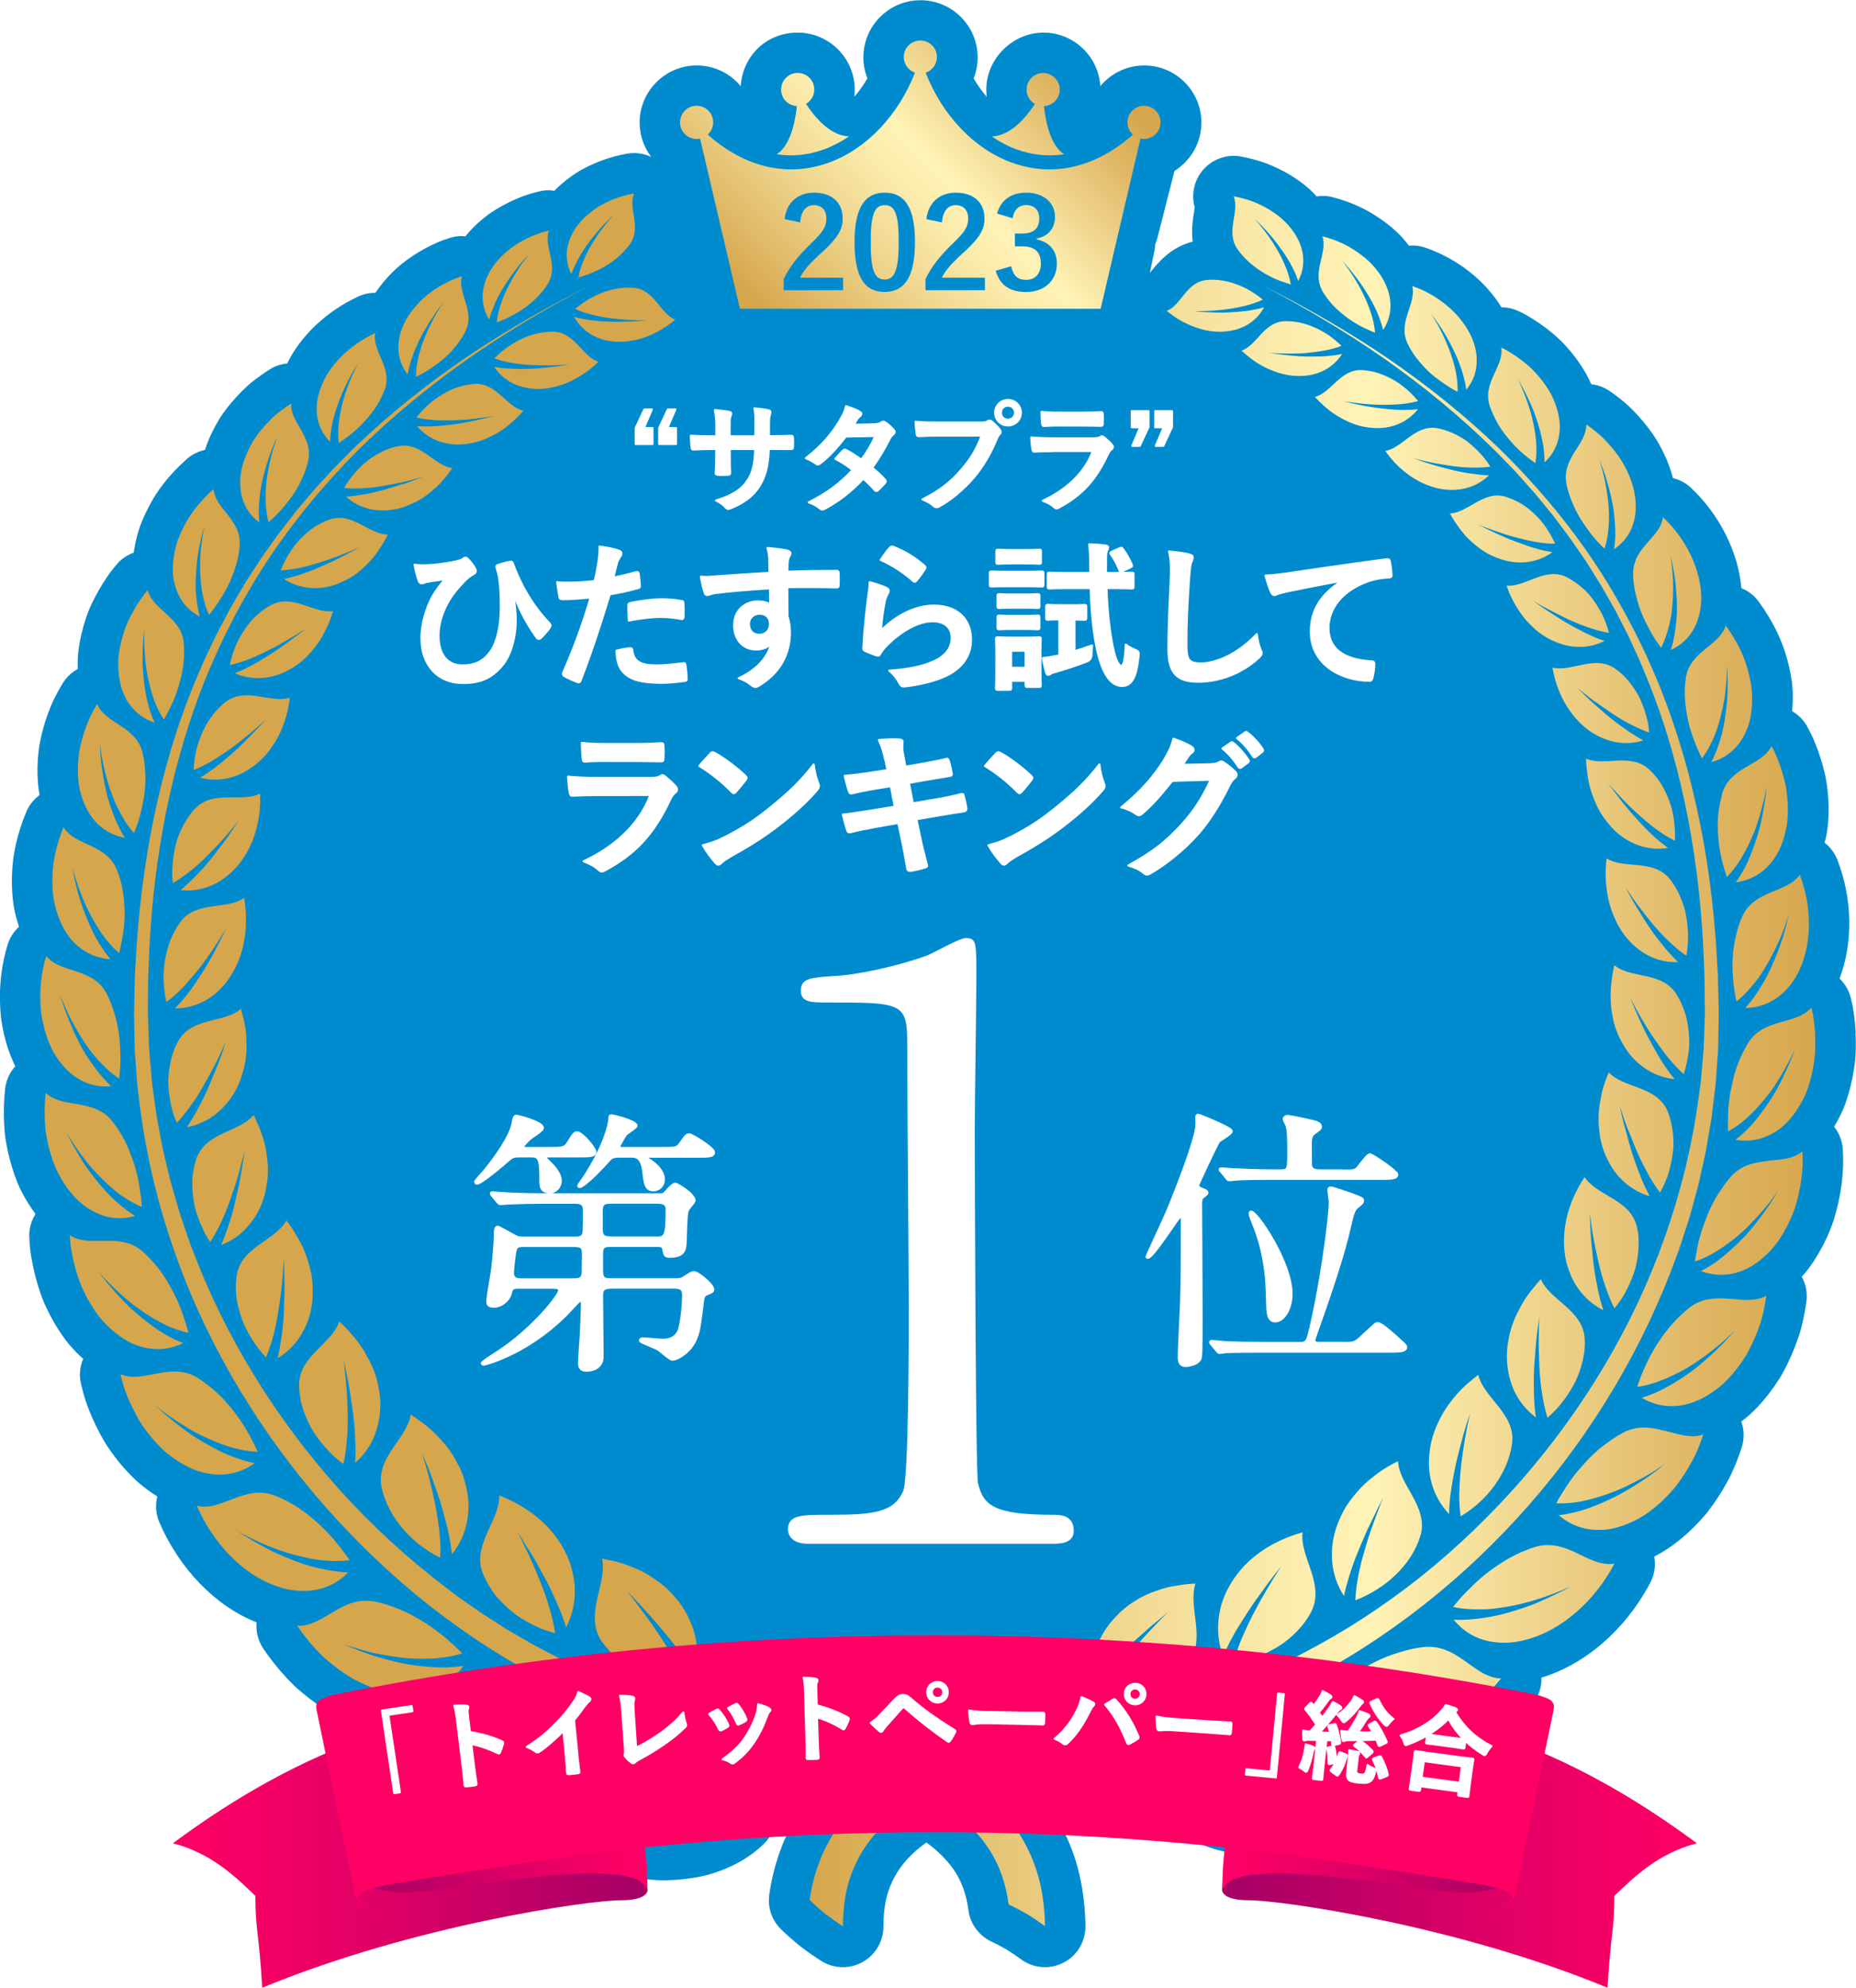 <?xml version="1.0" encoding="UTF-8"?><svg id="_レイヤー_2" xmlns="http://www.w3.org/2000/svg" xmlns:xlink="http://www.w3.org/1999/xlink" viewBox="0 0 230.6 246.89"><defs><style>.cls-1{stroke-width:.4px;}.cls-1,.cls-2{fill:#fff;stroke:#fff;stroke-linecap:round;stroke-linejoin:round;}.cls-3{fill:url(#_名称未設定グラデーション_62-4);}.cls-4{fill:url(#_名称未設定グラデーション_62-2);}.cls-5{fill:#008bcf;}.cls-6{fill:url(#_新規グラデーションスウォッチ_1);}.cls-7{fill:url(#_新規グラデーションスウォッチ_1-2);}.cls-2{stroke-width:.25px;}.cls-8{fill:url(#_名称未設定グラデーション_62);}.cls-9{fill:url(#_名称未設定グラデーション_62-3);}.cls-10{fill:#ff0065;filter:url(#drop-shadow-1);}</style><linearGradient id="_名称未設定グラデーション_62" x1="21.48" y1="228.96" x2="80.47" y2="228.96" gradientUnits="userSpaceOnUse"><stop offset="0" stop-color="#ff0065"/><stop offset=".19" stop-color="#f40065"/><stop offset=".5" stop-color="#d90065"/><stop offset=".91" stop-color="#ad0065"/><stop offset="1" stop-color="#a30065"/></linearGradient><linearGradient id="_名称未設定グラデーション_62-2" x1="80.44" y1="230.11" x2="44" y2="230.11" xlink:href="#_名称未設定グラデーション_62"/><linearGradient id="_名称未設定グラデーション_62-3" x1="210.83" y1="228.96" x2="151.84" y2="228.96" xlink:href="#_名称未設定グラデーション_62"/><linearGradient id="_名称未設定グラデーション_62-4" x1="151.87" y1="230.11" x2="188.31" y2="230.11" xlink:href="#_名称未設定グラデーション_62"/><linearGradient id="_新規グラデーションスウォッチ_1" x1="100.58" y1="131.64" x2="225.56" y2="131.64" gradientUnits="userSpaceOnUse"><stop offset="0" stop-color="#d6a64c"/><stop offset=".13" stop-color="#e1bc6a"/><stop offset=".32" stop-color="#f1d993"/><stop offset=".47" stop-color="#fbecac"/><stop offset=".56" stop-color="#fff3b6"/><stop offset=".65" stop-color="#f6e29f"/><stop offset=".89" stop-color="#dfb663"/><stop offset="1" stop-color="#d6a64c"/></linearGradient><linearGradient id="_新規グラデーションスウォッチ_1-2" x1="96.61" y1="40.39" x2="132.11" y2="4.89" xlink:href="#_新規グラデーションスウォッチ_1"/><filter id="drop-shadow-1" x="33.19" y="196.87" width="166" height="47" filterUnits="userSpaceOnUse"><feOffset dx="0" dy="2.97"/><feGaussianBlur result="blur" stdDeviation="1.98"/><feFlood flood-color="#000" flood-opacity=".2"/><feComposite in2="blur" operator="in"/><feComposite in="SourceGraphic"/></filter></defs><g id="plantica"><path class="cls-5" d="M230.56,128.26c-.04-.72-.1-1.43-.19-2.1-.05-.35-.1-.7-.16-1.05,0-.06-.02-.11-.03-.17-.07-.35-.16-.69-.24-1.03-.23-.92-.72-1.73-1.38-2.37,1.68-4.44,1.62-9.82-.26-14.71-.33-.87-.9-1.61-1.61-2.17.05-.2.12-.37.16-.58.07-.32.13-.64.18-.97,0-.03,0-.07.01-.1.05-.33.08-.67.11-1.05.09-1.27.06-2.59-.09-3.84-.15-1.56-.56-2.99-.91-4.09-.2-.62-.43-1.24-.69-1.88l-.04-.09c-.13-.31-.26-.62-.42-.93-.15-.3-.3-.59-.46-.88-.45-.81-1.1-1.47-1.87-1.92.07-.83.1-1.68.06-2.56-.02-.33-.05-.67-.08-1,0-.05-.01-.1-.02-.15-.05-.32-.1-.63-.16-.94-.12-.62-.27-1.25-.42-1.79-.63-2.39-1.82-4.79-3.52-7.14-.56-.78-1.32-1.35-2.17-1.7-.39-4.48-2.72-9.15-6.3-12.49-.63-.59-1.4-.98-2.21-1.18-.04-.15-.07-.3-.12-.46-.17-.58-.38-1.16-.62-1.75-.23-.55-.5-1.11-.78-1.64-.35-.67-.72-1.25-1.06-1.73-.69-.98-1.48-1.92-2.29-2.75-.44-.46-.94-.91-1.54-1.4-.47-.38-.96-.75-1.47-1.09-.69-.47-1.47-.75-2.27-.84-.02-.05-.04-.11-.07-.16-.13-.29-.26-.58-.45-.93-.14-.26-.29-.52-.45-.77-.6-.98-1.32-1.93-2.12-2.82-.2-.22-.4-.43-.67-.71-.23-.22-.46-.43-.71-.65-.43-.38-.89-.75-1.37-1.1-.47-.35-.96-.68-1.46-.99-.25-.16-.51-.31-.77-.46-.04-.02-.09-.05-.13-.07-.26-.14-.51-.27-.77-.39-.69-.33-1.44-.5-2.18-.5-2.03-3.31-5.44-6.02-9.44-7.4-.54-.19-1.09-.28-1.64-.28-.13,0-.26.03-.4.04-.29-.38-.59-.75-.92-1.11-.72-.77-1.55-1.48-2.59-2.2-1-.69-1.95-1.23-2.92-1.66-.99-.44-2.02-.8-3.07-1.07-.42-.11-.84-.16-1.27-.16-.24,0-.48.04-.71.07-.27-.29-.53-.58-.84-.86-.76-.68-1.63-1.32-2.61-1.9-.92-.54-1.89-1-2.93-1.39-.98-.35-2-.62-3.03-.81-.3-.05-.6-.08-.89-.08-1.51,0-2.96.68-3.93,1.88-1.03,1.28-1.36,2.97-.92,4.53-.02.16-.06.36-.08.53l-.08.53c-.09.61-.27,1.78-.09,3.18-2.78.71-4.35,2.67-5.24,3.79-.03.03-.06.07-.09.11l.58-2.79c.05-.26.08-.52.09-.77.11-.24.2-.49.26-.76.07-.27,1.18-4.58,2.13-8.35,2-1.26,3.35-3.48,3.35-6.01,0-3.91-3.18-7.1-7.1-7.1-2.19,0-4.16,1-5.46,2.57-.23-3.71-3.31-6.65-7.07-6.65s-7.1,3.18-7.1,7.1c0,.28.02.56.05.84,0,0-.01,0-.02,0-.59-.68-1.12-1.44-1.6-2.25.32-.81.5-1.69.5-2.61,0-3.91-3.18-7.1-7.1-7.1s-7.1,3.18-7.1,7.1c0,.92.18,1.8.5,2.61-.48.81-1.01,1.57-1.6,2.25,0,0-.01,0-.02,0,.03-.27.05-.55.05-.84,0-3.91-3.18-7.1-7.1-7.1s-6.84,2.95-7.07,6.65c-1.3-1.57-3.27-2.57-5.46-2.57-3.91,0-7.1,3.18-7.1,7.1,0,1.6.54,3.08,1.44,4.26-.66-.31-1.39-.48-2.13-.48-.3,0-.59.03-.89.08-2.03.36-4.01,1.07-5.8,2.09-1.22.72-2.28,1.57-3.22,2.52-.23-.03-.46-.07-.69-.07-.39,0-.78.04-1.16.14-.42.1-.99.24-1.61.45-.5.17-.99.36-1.47.58-.97.43-1.9.93-2.81,1.53-1.26.85-2.37,1.88-3.32,3.03-.14-.01-.28-.04-.41-.04-.53,0-1.06.08-1.58.25-.47.16-1.04.35-1.64.62-.5.22-.99.47-1.47.73-.97.53-1.89,1.14-2.79,1.85-.85.69-1.65,1.49-2.4,2.41-.32.4-.61.8-.88,1.19-.01,0-.02,0-.03,0-.72,0-1.44.15-2.12.47-3.96,1.84-7.15,4.89-8.81,8.31-.76.07-1.51.31-2.18.74-.49.31-.98.64-1.49,1.02-.51.38-1.01.77-1.47,1.22-.87.81-1.67,1.69-2.33,2.55-.73.92-1.37,1.97-1.99,3.28-.3.65-.55,1.28-.75,1.92-.83.18-1.62.56-2.28,1.15-2.05,1.83-3.64,3.82-4.66,5.83-.29.54-.56,1.1-.79,1.65-.12.28-.23.56-.36.92-.11.32-.21.64-.31.99-.21.74-.34,1.48-.45,2.22-.76.28-1.46.72-2.02,1.35-1.02,1.15-1.77,2.35-2.34,3.34-.53.94-1.19,2.2-1.62,3.57-.4,1.22-.69,2.45-.85,3.59-.1.66-.14,1.34-.14,2.14,0,.15.01.31.02.46-.77.42-1.43,1.04-1.9,1.81-.33.55-.64,1.11-.95,1.72l-.05.1c-.15.3-.3.6-.42.91-.12.3-.24.6-.35.89-.45,1.22-.8,2.46-1.02,3.62-.16.77-.22,1.47-.28,2.16-.04.65-.06,1.29-.04,1.92.02.65.07,1.29.16,1.94.03.2.07.39.1.59-.73.54-1.32,1.27-1.68,2.15-1.1,2.68-1.69,5.31-1.75,7.77-.05,1.48.03,2.78.24,4.02.15.84.38,1.64.63,2.42-.64.59-1.14,1.35-1.41,2.22-.78,2.53-1.09,5.24-.91,8.05.02.33.05.66.08.95.04.35.1.74.18,1.18.12.67.28,1.35.47,2.01.3,1.05.69,2.01,1.13,2.92-.69.77-1.15,1.75-1.27,2.82-.15,1.39-.19,2.81-.12,4.28.03.59.08,1.4.23,2.27.12.7.27,1.39.44,2.06.18.69.38,1.37.61,2.02.12.33.24.65.35.94.19.47.37.87.54,1.18.52,1.01,1.11,1.95,1.73,2.78-.53.85-.82,1.86-.77,2.9.02.36.04.73.08,1.13,0,0,.05.55.06.6.02.18.05.36.09.62.12.7.26,1.41.43,2.12.17.69.37,1.39.6,2.09.12.36.24.72.38,1.07.01.04.03.07.04.11.14.34.29.67.44.99.62,1.33,1.35,2.57,2.11,3.63.5.72,1.03,1.31,1.56,1.86.29.3.59.59.9.87-.4.96-.52,2.04-.27,3.09.18.75.37,1.47.59,2.15.02.05.03.11.05.16.24.69.52,1.37.82,2.05.3.67.63,1.33.97,1.97.18.33.36.65.56.98.2.33.41.64.63.95l.07.11c.87,1.23,1.82,2.35,2.78,3.28.63.63,1.25,1.12,1.87,1.58.37.27.76.53,1.14.77-.26,1.05-.19,2.16.25,3.19,2.51,5.84,7.01,10.45,12.09,12.45-.1,1.12.17,2.26.82,3.24.82,1.23,1.8,2.46,2.93,3.68.28.29.55.58.84.86.03.03.06.05.08.08.29.26.57.52.87.77.59.5,1.2.98,1.84,1.44.6.43,1.26.89,2.05,1.33.68.38,1.38.72,2.06,1.01.72.31,1.44.58,2.18.81.39.12.77.23,1.24.34.19.04.37.07.56.11.08,1.16.56,2.27,1.4,3.14.55.57,1.14,1.13,1.76,1.68l.08.07c.14.12.28.24.42.36.04.03.55.43.55.43.32.24.64.48.97.71.66.46,1.33.9,2.09,1.35.35.21.7.41,1.13.63.36.18.72.35,1.08.51.74.33,1.49.62,2.22.88.38.13.76.25,1.21.39.19.05.38.11.57.16.05.01.68.15.68.15,1.51.31,2.99.47,4.42.47h.14c.31,1.21,1.05,2.28,2.13,2.98.7.45,1.43.89,2.16,1.28.37.2.74.4,1.21.63.4.19.8.36,1.25.54.78.31,1.57.6,2.37.85.4.13.8.24,1.17.35.41.12.83.2,1.25.28l.22.04c.83.16,1.66.28,2.53.37.62.06,1.32.12,2.1.12.21,0,.42,0,.54-.01,1.74-.05,3.4-.28,4.94-.67.05-.01.1-.03.14-.04,1.47-.42,2.83-.99,4.06-1.71.62-.36,1.2-.76,1.75-1.2.28-.22.55-.45.85-.73.42-.4.7-.77.88-1.02.02-.03.05-.06.07-.09,1.18-1.59,2.01-3.41,2.46-5.33.57.11,1.14.22,1.69.33.25.05.51.11.76.17-.19.24-.38.49-.56.73-1.2,1.66-2.2,3.51-2.96,5.51-.71,1.87-1.22,3.84-1.5,5.85-.22,1.59.32,3.2,1.48,4.31.72.7,1.52,1.41,2.37,2.09.03.02.06.05.09.07.81.62,1.65,1.21,2.49,1.74.82.52,1.76.79,2.71.79.83,0,1.66-.2,2.42-.62,1.61-.88,2.62-2.57,2.62-4.4,0-1.12.09-2.15.27-3.09.16-.84.44-1.71.84-2.55.38-.8.86-1.57,1.45-2.29.55-.68,1.26-1.36,2.1-2.03.22-.18.46-.33.68-.5l.33.24.72.57c.07.06.13.12.2.18.1.09.2.18.3.27.71.66,1.33,1.37,1.84,2.1.96,1.38,1.58,3.07,1.83,5.02.22,1.73,1.32,3.21,2.9,3.94.56.26,1.16.57,1.81.95.6.37,1.22.78,1.82,1.23.88.65,1.93.98,2.98.98.79,0,1.58-.19,2.31-.56,1.7-.88,2.75-2.64,2.72-4.56-.03-2.03-.24-3.99-.62-5.81-.41-1.99-1.09-3.98-2.03-5.9-.73-1.5-1.63-2.94-2.67-4.28,1.99-.43,4.17-.83,6.64-1.19.44-.07.89-.13,1.34-.19l.79-.11c.51-.07,1.04-.16,1.57-.24l.7-.11c.45-.06.87-.14,1.3-.22.74,2.24,2.06,4.2,3.86,5.73,1.04.88,2.24,1.62,3.56,2.2.03.01.06.03.1.04,1.28.53,2.68.9,4.19,1.11.9.12,1.72.19,2.53.2.02,0,.04,0,.05,0h.04c.8,0,1.62-.06,2.45-.15.8-.09,1.62-.22,2.36-.38.56-.11,1.05-.24,1.46-.36.39-.12.79-.24,1.19-.38,1.9-.65,3.41-1.33,4.67-2.09.71-.41,1.42-.85,2.13-1.33.36-.25.73-.5,1.15-.83.32-.26.64-.52.96-.79.94-.81,1.52-1.92,1.69-3.1.66-.06,1.33-.15,2.03-.29.92-.18,1.75-.45,2.39-.66.73-.25,1.47-.54,2.2-.87.36-.16.71-.33,1.13-.54.37-.19.74-.41,1.14-.65,1.45-.88,2.77-1.84,3.97-2.89,1.18-1.07,2.29-2.24,3.28-3.47.77-.95,1.15-2.12,1.11-3.3,5.45-1.63,10.47-5.99,13.52-11.78.53-1.02.69-2.16.49-3.25,2.28-1.16,4.44-2.94,6.44-5.3.04-.05.08-.1.12-.15.91-1.16,1.74-2.43,2.48-3.77.18-.33.36-.66.52-1,.03-.05.05-.1.07-.15.16-.35.31-.7.46-1.05.29-.71.56-1.43.78-2.14.34-1.07.31-2.19-.05-3.21.42-.32.81-.64,1.18-.98.52-.49,1.03-1.02,1.52-1.59.47-.54.92-1.13,1.37-1.77.36-.52.85-1.23,1.24-1.99.68-1.28,1.27-2.64,1.72-3.96.32-.87.51-1.69.67-2.41.16-.72.29-1.46.39-2.19.15-1.09-.07-2.17-.58-3.1.3-.33.59-.67.85-1.01.03-.03.05-.06.07-.1.42-.57.81-1.17,1.19-1.82.75-1.29,1.36-2.62,1.81-3.96.02-.05.03-.09.05-.14.94-3.04,1.32-6.01,1.13-8.83-.07-1.03-.46-1.99-1.08-2.77.2-.33.39-.67.57-1.01.16-.31.32-.63.45-.92.16-.34.28-.68.41-1.03l.06-.18c.44-1.27.77-2.63.98-4.03.27-1.62.25-3.16.19-4.49Z"/><path class="cls-8" d="M32.58,246.89c-.42-7.06-.85-7.14-.85-11.41-2.48-2.37-5.43-5.28-10.25-6.53,15.69-11.61,31.98-18.11,54.52-17.93,2.31,7.82,3.78,15.68,4.44,23.44,0,0,.59,1.57-3.32,1.57-3.9,0-25.56,3.04-44.54,10.86Z"/><path class="cls-4" d="M79.11,225.02s1.4,3.3,1.33,10.18c0-4.33-14.84-2.05-26.97-.38-8.54,1.18-9.62-2.31-9.28-2.7l-.19-2.49,35.11-4.61"/><path class="cls-9" d="M199.73,246.89c.42-7.06.85-7.14.85-11.41,2.48-2.37,5.43-5.28,10.25-6.53-15.69-11.61-31.98-18.11-54.52-17.93-2.31,7.82-3.78,15.68-4.44,23.44,0,0-.59,1.57,3.32,1.57s25.56,3.04,44.54,10.86Z"/><path class="cls-3" d="M153.2,225.02s-1.4,3.3-1.33,10.18c0-4.33,14.84-2.05,26.97-.38,8.54,1.18,9.62-2.31,9.28-2.7l.19-2.49-35.11-4.61"/><path class="cls-6" d="M182.25,54.79c-.58-.41-1.19-.75-1.81-1.02-.63-.27-1.26-.49-1.92-.59-1.41-.22-2.48.42-3.47,1.14-.99.72-1.89,1.53-2.94,1.68,1.7,2.43,4.09,4.15,6.74,4.7,2.41.46,4.59-.15,6.15-1.67-.62-.01-1.23-.07-1.85-.16-.86-.1-1.71-.26-2.54-.45-.42-.1-.83-.21-1.25-.32-.42-.11-.84-.22-1.26-.35-.83-.24-1.65-.53-2.46-.83.82.22,1.64.42,2.47.58.41.08.83.15,1.24.22.41.06.81.13,1.22.18.81.11,1.63.17,2.42.18.38,0,.76,0,1.12-.02.36-.02.72-.05,1.06-.1-.38-.63-.84-1.2-1.34-1.73-.5-.53-1.03-1.01-1.59-1.44ZM208.71,111.25c-.33-.74-.74-1.42-1.22-2.04-1.05-1.32-2.51-1.6-3.95-1.75-1.44-.15-2.88-.16-3.92-.85-.24,1.72-.12,3.41.2,5.03.17.81.44,1.58.76,2.32.31.75.71,1.45,1.19,2.1.43.59.92,1.1,1.43,1.54.5.44,1.05.81,1.62,1.1,1.14.58,2.41.86,3.69.8-.54-.5-1.04-1.04-1.52-1.61-.16-.19-.32-.39-.48-.59-.16-.2-.32-.4-.48-.6-.32-.41-.62-.82-.91-1.24-.29-.42-.58-.85-.85-1.28-.27-.43-.54-.87-.81-1.31-.54-.88-1.04-1.77-1.51-2.68.54.84,1.11,1.67,1.72,2.47.3.4.61.79.91,1.18.3.39.61.77.93,1.14.64.74,1.3,1.45,2,2.09.65.61,1.31,1.17,2.01,1.63.33-1.72.25-3.47-.06-5.11-.15-.82-.43-1.6-.76-2.34ZM189,62.56c-.61-.36-1.25-.64-1.91-.85-.7-.22-1.34-.2-1.95-.05-.61.16-1.19.44-1.74.75-1.11.62-2.15,1.33-3.25,1.37.18.33.36.65.57.96.2.31.42.6.63.9.43.59.91,1.13,1.44,1.61.54.47,1.07.92,1.66,1.28.59.37,1.23.66,1.89.88,2.33.84,4.72.49,6.54-.82-.63-.11-1.27-.24-1.89-.42-.86-.23-1.68-.53-2.51-.84-1.69-.61-3.26-1.39-4.87-2.18.41.16.81.32,1.23.46.21.07.41.14.62.22.2.07.4.15.6.22.81.28,1.63.54,2.46.75.41.1.82.2,1.23.3.4.09.81.17,1.21.24.76.12,1.53.2,2.26.19-.63-1.37-1.47-2.67-2.54-3.66-.53-.5-1.09-.96-1.69-1.32ZM169.34,50.16c.81.07,1.62.12,2.43.12.4,0,.8,0,1.19-.02.39-.01.78-.04,1.16-.07.72-.07,1.43-.19,2.08-.38-.92-1.08-1.98-2.04-3.19-2.69-.6-.33-1.22-.6-1.84-.8-.62-.2-1.28-.31-1.92-.35-1.38-.08-2.33.64-3.2,1.42-.87.79-1.66,1.65-2.68,1.91.24.27.5.52.76.77.26.25.52.49.79.71.55.45,1.13.84,1.73,1.16.6.33,1.21.62,1.85.82.63.21,1.3.33,1.96.38,2.35.22,4.41-.67,5.71-2.31-.6.07-1.2.09-1.81.09-.83,0-1.66-.07-2.48-.17-.84-.08-1.68-.21-2.5-.36-.41-.08-.83-.17-1.23-.26-.42-.09-.83-.18-1.25-.28.41.06.83.11,1.24.16.41.05.81.1,1.22.14ZM170.63,189.23c-.4,1.07-.75,2.15-1.06,3.26-.32,1.08-.61,2.16-.81,3.25-.1.51-.18,1.03-.24,1.54-.06.51-.11,1-.13,1.49,3.79-1.45,6.95-4.4,8.06-7.91.08-.23.13-.46.17-.68.04-.23.05-.45.05-.67,0-.44-.05-.87-.16-1.28-.2-.83-.58-1.61-.99-2.36-.82-1.51-1.77-2.92-1.82-4.38-.89.43-1.73.92-2.49,1.48-.19.14-.38.29-.56.43-.19.14-.37.29-.55.44-.36.3-.7.61-1.02.95-.32.33-.62.69-.9,1.04-.29.35-.56.71-.81,1.09-.25.38-.47.78-.67,1.19-.1.21-.19.42-.28.63-.09.21-.18.42-.26.63-.29.77-.48,1.55-.59,2.33-.1.78-.11,1.56-.05,2.3.13,1.49.62,2.94,1.46,4.23.09-.42.19-.84.3-1.25.11-.41.24-.81.36-1.24.35-1.14.76-2.25,1.22-3.33.45-1.09.91-2.19,1.43-3.23.13-.26.26-.52.39-.79.13-.27.26-.53.38-.8.26-.53.53-1.05.8-1.56-.22.53-.44,1.06-.64,1.6-.21.54-.39,1.1-.6,1.62ZM207.78,100.72c-.1-.4-.22-.79-.36-1.17-.27-.76-.61-1.48-1.01-2.15-.41-.66-.91-1.26-1.46-1.78-1.18-1.12-2.57-1.2-3.99-1.14-1.41.06-2.79.25-3.9-.25,0,.41.03.82.08,1.22.02.2.05.4.08.6.02.2.05.4.08.6.13.79.34,1.56.62,2.29.15.36.28.73.45,1.08.16.35.35.69.55,1.02s.42.65.66.95c.12.15.25.3.38.45.12.15.25.29.38.43.95,1.01,2.07,1.71,3.25,2.13,1.19.41,2.41.53,3.65.32-.56-.42-1.13-.87-1.66-1.35-.73-.66-1.42-1.36-2.07-2.09-.67-.73-1.32-1.47-1.93-2.24-.31-.38-.6-.78-.9-1.17-.31-.39-.61-.78-.9-1.17.32.36.65.71.98,1.06.33.35.65.7.98,1.05.66.69,1.35,1.34,2.07,1.97.7.63,1.4,1.22,2.15,1.75.7.5,1.42.95,2.15,1.31.03-.84-.02-1.68-.12-2.5-.06-.41-.12-.82-.22-1.22ZM194.03,76.54c.39.19.79.38,1.19.56.4.18.81.34,1.21.5.2.08.41.15.61.22.2.07.4.15.6.21.75.25,1.52.46,2.26.57-.2-.76-.45-1.51-.79-2.2-.35-.69-.75-1.35-1.2-1.95-.23-.3-.45-.6-.71-.86-.26-.27-.53-.52-.81-.75-.56-.47-1.16-.86-1.79-1.18-1.37-.65-2.67-.29-3.9.17-1.23.46-2.4,1.03-3.51.9.47,1.47,1.23,2.77,2.1,3.92.22.28.46.56.71.81.13.13.26.25.39.37.13.12.26.25.39.36.53.47,1.12.87,1.76,1.2.29.15.58.28.87.39.29.12.57.22.86.3.58.16,1.16.25,1.74.27,1.16.04,2.3-.21,3.35-.74-.63-.21-1.25-.46-1.85-.74-.41-.19-.82-.39-1.22-.61-.41-.21-.82-.42-1.22-.65-.8-.45-1.56-.94-2.33-1.44-.78-.49-1.53-1.01-2.26-1.54.76.46,1.55.89,2.35,1.29.4.2.79.4,1.18.6ZM198.13,87.11c.37.27.75.54,1.13.8.38.26.74.52,1.12.77.75.5,1.53.95,2.32,1.35.19.09.37.19.56.27.19.09.37.17.55.26.37.16.74.31,1.1.43-.04-.41-.09-.81-.16-1.21-.08-.39-.18-.78-.3-1.17-.23-.77-.52-1.51-.87-2.2-.38-.68-.82-1.32-1.3-1.89-.49-.57-1.02-1.09-1.64-1.49-1.3-.88-2.67-.74-4-.47-1.33.27-2.6.65-3.75.36.53,3.11,2.02,5.88,4.37,7.69.53.4,1.09.73,1.67.99.58.25,1.14.45,1.73.56,1.17.23,2.38.17,3.53-.2-.61-.32-1.19-.68-1.76-1.06-.78-.53-1.56-1.09-2.29-1.68-.37-.3-.73-.6-1.08-.92-.36-.31-.73-.62-1.08-.93-.35-.32-.7-.64-1.03-.97-.34-.33-.66-.67-1-.99.37.29.71.59,1.08.87.36.29.72.57,1.1.84ZM46.61,178.09c.26-.69.44-1.41.54-2.16.11-.76.14-1.56.07-2.36-.18-1.78-.69-3.54-1.61-5.09-.42-.81-.93-1.57-1.52-2.28-.15-.18-.3-.35-.46-.53-.15-.18-.3-.35-.46-.53-.32-.34-.66-.68-1.02-1-.43,1.36-1.69,2.45-2.86,3.66-1.18,1.22-2.21,2.54-2.13,4.46.02.45.07.9.14,1.35.04.22.08.45.13.67.06.22.12.44.19.66.28.87.66,1.74,1.13,2.57.23.42.51.81.8,1.2.29.39.6.77.92,1.13.33.36.66.72,1.03,1.06.37.33.76.64,1.16.93.11-.46.2-.94.27-1.43.07-.49.12-.98.17-1.5.1-1.08.12-2.18.1-3.28-.02-.55-.04-1.11-.06-1.67-.02-.56-.05-1.12-.1-1.68-.04-.56-.1-1.12-.16-1.67-.06-.56-.11-1.13-.17-1.69.12.56.22,1.13.34,1.69.12.56.23,1.12.33,1.69.1.57.19,1.14.27,1.72.08.58.18,1.13.24,1.71.07.57.13,1.15.17,1.73.04.58.06,1.17.09,1.74.04.84.03,1.68-.03,2.52,1.13-.98,1.97-2.21,2.49-3.58ZM35.3,162.1c0,.28-.02.56-.03.84-.05,1.12-.15,2.24-.33,3.36-.13.82-.25,1.61-.45,2.41,1.24-.75,2.26-1.78,2.98-3.01.36-.61.67-1.28.9-1.99.23-.71.39-1.46.45-2.25.04-.44.04-.87.03-1.3,0-.44-.03-.87-.08-1.31-.05-.43-.13-.86-.24-1.28-.1-.42-.25-.83-.37-1.26-.27-.84-.63-1.65-1.08-2.43-.24-.39-.45-.78-.7-1.17-.25-.38-.51-.76-.8-1.12-.65,1.22-2.04,2.05-3.37,3.01-.66.48-1.31,1-1.82,1.62-.5.62-.87,1.35-.99,2.28-.52,3.48,1.02,7.28,3.64,10.1.19-.43.34-.86.5-1.33.16-.46.3-.94.43-1.42.27-1.02.48-2.07.63-3.12.17-1.07.33-2.15.43-3.23.06-.54.08-1.08.13-1.63.05-.55.09-1.1.12-1.64.02.55.03,1.11.03,1.67.01.56.04,1.11.04,1.67,0,.56,0,1.12-.03,1.68-.01.28-.02.56-.04.85ZM154.93,202.08c-.25.51-.48,1.02-.69,1.53-.41.98-.75,1.98-.99,2.96,1.01-.18,2.01-.44,2.97-.78.49-.16.94-.39,1.39-.61.45-.23.89-.48,1.31-.74.85-.51,1.59-1.17,2.26-1.86.67-.7,1.24-1.44,1.68-2.28.95-1.78.57-3.51.03-5.19-.55-1.68-1.25-3.3-1.05-4.78-3.81,1.07-7,3.18-8.91,6.34-.21.37-.41.71-.58,1.08-.17.36-.32.73-.45,1.1-.26.75-.42,1.52-.5,2.29-.08.78-.08,1.53.01,2.3.09.76.28,1.52.55,2.25.18-.4.37-.78.56-1.18.19-.4.4-.79.61-1.18.29-.53.59-1.04.91-1.55.16-.25.32-.5.48-.75.16-.25.32-.51.48-.76.33-.51.66-1,1-1.48.34-.48.7-.95,1.04-1.44.35-.49.7-.96,1.06-1.43.36-.47.73-.91,1.09-1.39-1.26,1.94-2.45,3.97-3.51,5.99-.26.51-.51,1.04-.76,1.55ZM29.9,146.08c-.1.53-.2,1.07-.32,1.6-.06.27-.12.54-.19.8-.05.26-.11.53-.17.79-.24,1.06-.54,2.11-.9,3.15-.14.38-.26.75-.4,1.12-.14.37-.29.74-.45,1.1,1.32-.5,2.47-1.32,3.37-2.36.44-.52.87-1.11,1.21-1.75.34-.64.62-1.33.82-2.07.11-.41.19-.82.25-1.24.08-.42.13-.84.15-1.26.05-.84-.01-1.68-.14-2.52-.19-1.69-.83-3.35-1.62-4.95-.84,1.05-2.32,1.59-3.76,2.27-.36.17-.72.35-1.06.55-.34.2-.66.42-.95.67-.59.51-1.07,1.14-1.36,2-.13.4-.24.82-.32,1.24-.04.21-.08.43-.11.64-.03.21-.04.43-.05.65-.03.87.02,1.76.17,2.65.12.9.42,1.77.76,2.63.17.43.36.85.57,1.27.1.21.21.41.33.62.12.2.25.4.38.59.49-.75.95-1.59,1.37-2.46.43-.93.81-1.89,1.15-2.87.08-.24.17-.49.26-.74.09-.25.17-.5.26-.75.17-.5.32-1.01.46-1.52s.28-1.02.4-1.53c.15-.52.29-1.03.42-1.55-.08.53-.18,1.07-.27,1.6-.07.53-.16,1.06-.26,1.6ZM53.1,182.03c.22.55.42,1.1.62,1.66.2.56.39,1.11.59,1.67.19.56.37,1.12.54,1.69.32,1.15.65,2.27.89,3.43.18.84.31,1.71.41,2.57.96-1.19,1.59-2.59,1.88-4.08.14-.75.2-1.51.17-2.29-.03-.78-.17-1.55-.37-2.38-.23-.9-.56-1.76-1-2.55-.11-.2-.22-.4-.33-.6-.11-.2-.23-.4-.36-.59-.25-.39-.52-.76-.82-1.12-.6-.7-1.23-1.4-1.95-2.02-.36-.31-.74-.61-1.14-.89-.39-.29-.78-.57-1.2-.83-.2,1.46-1.29,2.79-2.24,4.21-.95,1.42-1.78,2.95-1.37,4.89.8,3.57,3.6,6.88,7.27,8.67.07-.99.03-2.02-.08-3.05-.05-.55-.14-1.09-.21-1.65-.08-.56-.17-1.12-.28-1.68-.45-2.21-1.01-4.48-1.7-6.67.1.28.22.54.33.81.11.27.22.54.33.81ZM65.7,192.48c.16.25.31.51.46.76.61,1.02,1.17,2.11,1.74,3.15.28.53.55,1.07.8,1.62.13.27.25.55.37.83.12.27.24.55.36.82.34.8.66,1.63.91,2.47.72-1.4,1.08-2.93,1.08-4.47,0-.77-.09-1.55-.27-2.31-.17-.79-.43-1.57-.79-2.33-1.6-3.38-4.62-5.81-8.33-7.28.07,1.48-.78,3.02-1.49,4.63-.35.81-.67,1.64-.81,2.51-.07.43-.09.88-.05,1.33.05.44.16.89.36,1.35.37.86.85,1.69,1.43,2.47.6.75,1.3,1.45,2.07,2.09.19.16.39.32.59.47.21.14.42.28.63.42.43.27.87.52,1.33.75.46.23.92.46,1.4.63.49.18.98.33,1.48.47-.07-.5-.16-1-.28-1.51-.11-.51-.26-1-.4-1.53-.31-1.1-.69-2.18-1.12-3.25-.22-.53-.44-1.07-.66-1.61-.23-.54-.46-1.07-.71-1.6-.5-1.04-1-2.12-1.54-3.16.32.5.64,1.01.94,1.52.15.26.31.51.47.76ZM136.29,208.43c.17-.17.35-.34.52-.51.15-.17.3-.33.45-.5.41-.45.83-.88,1.26-1.3.21-.21.43-.41.64-.61l.32-.3.32-.32c.43-.42.87-.82,1.31-1.22.44-.4.88-.75,1.33-1.17.44-.4.89-.78,1.34-1.15l.67-.55.67-.57c-1.63,1.64-3.22,3.33-4.72,5.07-.75.91-1.48,1.76-2.15,2.68-.65.86-1.2,1.77-1.79,2.68l.43.03.41.02c.26.01.52.02.78.02.52,0,1.04-.02,1.55-.07.26-.02.51-.05.77-.08.25-.05.5-.1.75-.16.5-.12.99-.25,1.46-.41.96-.29,1.85-.77,2.66-1.29.41-.26.8-.55,1.16-.85.36-.31.7-.67,1.01-1.03.67-.77,1-1.61,1.14-2.48.07-.43.09-.88.09-1.33,0-.45-.04-.91-.09-1.36-.19-1.8-.53-3.57-.05-4.98-.49.02-.97.06-1.44.12-.24.03-.47.07-.7.11-.23.04-.46.07-.69.11-.46.08-.9.2-1.34.33-.22.07-.43.14-.64.22-.21.08-.42.14-.63.22-.41.16-.82.34-1.21.55-.39.2-.77.46-1.14.68-.74.47-1.42,1.04-2.05,1.72-.57.57-1.06,1.2-1.48,1.87-.21.34-.4.68-.58,1.04-.09.18-.17.36-.25.54-.08.18-.2.37-.29.56-.74,1.5-.98,3.1-.78,4.7.31-.36.64-.72.98-1.06ZM82.46,196.97c-.35-.3-.71-.57-1.08-.81-.19-.12-.38-.25-.57-.38-.19-.12-.39-.24-.59-.36-.8-.46-1.67-.78-2.57-1.12-.45-.16-.91-.29-1.39-.4-.24-.06-.48-.1-.72-.15-.24-.06-.48-.11-.73-.15.33,1.51-.21,3.19-.6,4.95-.19.88-.34,1.78-.3,2.67.02.45.09.89.22,1.33.13.44.33.89.62,1.3.54.77,1.2,1.49,1.94,2.14.37.33.77.61,1.19.88.42.27.86.52,1.31.75.9.48,1.88.79,2.89,1.04.51.12,1.01.24,1.53.3.52.06,1.04.09,1.57.1-.18-.48-.39-.96-.62-1.43-.23-.48-.48-.93-.74-1.42-.55-1.02-1.16-2.01-1.81-2.96-.16-.23-.32-.48-.49-.73-.16-.24-.33-.49-.5-.73-.34-.48-.68-.96-1.03-1.42-.35-.45-.7-.94-1.05-1.42-.36-.47-.72-.93-1.08-1.39,1.65,1.7,3.27,3.48,4.81,5.34.39.46.77.93,1.14,1.42.19.24.37.49.55.74.18.24.36.49.54.73.52.71,1.01,1.46,1.47,2.24.38-1.57.36-3.18.02-4.72-.17-.77-.43-1.51-.77-2.22-.34-.74-.76-1.45-1.26-2.11-.28-.37-.58-.71-.89-1.04-.31-.34-.64-.66-.99-.96ZM175.99,44.46c.22.28.44.56.68.83.24.27.49.53.76.79.53.51,1.11.96,1.73,1.39.61.44,1.26.84,1.94,1.19.02-.71-.05-1.47-.18-2.24-.07-.41-.16-.83-.28-1.24-.11-.41-.25-.82-.39-1.24-.29-.83-.65-1.67-1.05-2.51-.41-.84-.88-1.65-1.39-2.47.3.4.58.8.86,1.2.28.4.55.8.79,1.22.5.84.95,1.68,1.34,2.53.4.84.72,1.73.97,2.59.18.64.32,1.27.41,1.9.7-.84,1.14-1.83,1.26-2.94.06-.56.05-1.14-.05-1.75-.1-.6-.28-1.25-.57-1.87-1.26-2.8-4.1-5.2-7.36-6.32.29,1.13-.19,2.25-.56,3.42-.19.59-.35,1.18-.38,1.8-.04.62.05,1.27.37,1.94.3.63.67,1.22,1.1,1.79ZM186.04,52.53c.37.64.8,1.26,1.29,1.84.48.59,1,1.17,1.58,1.69.58.53,1.21,1.01,1.85,1.48.06-.37.1-.75.13-1.14.02-.39,0-.79-.01-1.19-.05-.86-.18-1.75-.37-2.65-.18-.92-.46-1.81-.78-2.73-.16-.46-.34-.92-.53-1.38-.19-.46-.39-.93-.61-1.38.27.44.51.9.75,1.36.23.46.46.92.67,1.38.21.46.41.92.59,1.38.18.47.33.94.48,1.41.29.94.52,1.88.67,2.8.1.69.15,1.37.15,2.03,1.66-1.51,2.4-3.9,1.54-6.68-.12-.39-.26-.77-.43-1.16-.08-.19-.17-.38-.27-.57-.1-.18-.2-.37-.31-.55-.44-.72-.97-1.42-1.57-2.08-.15-.16-.3-.33-.46-.49-.16-.16-.33-.3-.49-.45-.34-.3-.69-.58-1.05-.85-.36-.27-.74-.53-1.13-.77-.19-.12-.39-.24-.59-.35-.2-.11-.4-.21-.61-.31.19,1.19-.45,2.31-.97,3.48-.53,1.17-.95,2.41-.44,3.86.25.67.55,1.35.91,1.99ZM195.29,62.25c.27.72.62,1.43,1.03,2.11.21.34.43.67.66,1,.23.33.46.66.71.98.5.64,1.06,1.25,1.67,1.81.23-.72.39-1.52.47-2.37.08-.89.11-1.84.04-2.8-.16-1.9-.52-3.95-1.19-5.95.21.5.4,1.01.59,1.51.19.5.33,1.03.48,1.53.29,1.03.53,2.04.7,3.05.15,1.02.23,2.03.24,3,0,.36,0,.71-.03,1.06-.02.35-.07.7-.13,1.04.97-.64,1.75-1.54,2.21-2.66.46-1.11.62-2.44.4-3.96-.03-.21-.07-.42-.11-.63-.05-.21-.1-.41-.16-.62-.12-.41-.27-.83-.44-1.24-.17-.41-.37-.82-.58-1.22-.21-.41-.45-.8-.72-1.18-.54-.76-1.15-1.49-1.82-2.17-.33-.35-.69-.66-1.07-.96-.37-.3-.76-.59-1.15-.86.02,1.28-.77,2.32-1.47,3.44-.35.56-.67,1.14-.87,1.78-.2.64-.28,1.34-.13,2.14.14.74.37,1.46.66,2.18ZM202.9,71.39c.02.79.13,1.57.31,2.34.05.19.1.39.15.58.05.2.1.39.16.59.11.39.25.78.4,1.16s.32.76.5,1.13c.09.19.19.37.29.56.1.19.19.37.29.56.4.74.86,1.46,1.38,2.15.36-.7.66-1.5.89-2.35.12-.45.23-.91.32-1.39.1-.48.14-.96.19-1.46.09-.99.12-2.02.09-3.08-.04-1.05-.16-2.12-.32-3.22.13.55.24,1.11.35,1.66.1.55.2,1.09.26,1.65.12,1.1.19,2.19.19,3.24.01.52-.03,1.06-.07,1.58-.05.52-.11,1.03-.19,1.53-.12.73-.28,1.44-.5,2.11,2.21-.98,3.7-3.13,3.79-6.32.02-3.5-1.82-7.43-4.76-10.16-.18,1.32-1.16,2.26-2.06,3.3-.45.52-.88,1.06-1.18,1.68-.15.31-.27.64-.35.99-.09.36-.13.75-.12,1.17ZM27.85,130.04c-.08.25-.17.49-.25.74-.17.49-.35.99-.55,1.48-.19.49-.4.98-.61,1.47-.19.49-.39.97-.6,1.46-.42.96-.92,1.92-1.43,2.85-.36.67-.76,1.34-1.2,1.97,1.35-.25,2.59-.82,3.64-1.66.26-.21.51-.44.75-.68.24-.24.46-.5.69-.77.45-.55.84-1.16,1.17-1.82.18-.37.34-.75.47-1.13.07-.19.12-.39.18-.58.05-.19.12-.39.17-.59.21-.79.32-1.61.34-2.43,0-.82,0-1.66-.11-2.5-.06-.42-.14-.84-.24-1.26-.05-.21-.11-.42-.17-.63-.05-.22-.11-.45-.17-.67-.25.23-.53.42-.84.58-.3.16-.62.28-.97.39-.68.22-1.43.38-2.17.58-1.48.39-2.94.93-3.81,2.48-.43.72-.69,1.5-.89,2.33-.2.82-.31,1.68-.35,2.56.01.87.1,1.76.27,2.65.08.44.19.88.31,1.32.13.43.3.86.48,1.28.31-.31.6-.65.88-1,.28-.35.56-.72.84-1.1.59-.81,1.13-1.66,1.63-2.54.25-.44.48-.88.73-1.33.25-.45.5-.91.73-1.37.23-.46.46-.92.67-1.39.22-.46.4-.93.64-1.4l-.14.37-.12.37ZM217.99,111.94c-.61.46-1.14,1.06-1.52,1.89-.35.78-.62,1.6-.8,2.45-.19.85-.34,1.73-.39,2.63-.06.9-.02,1.81.05,2.73.07.92.21,1.84.42,2.75.68-.54,1.34-1.2,1.95-1.94.33-.39.64-.8.95-1.23.3-.43.58-.88.85-1.35.55-.93,1.05-1.93,1.52-2.97.24-.52.45-1.06.65-1.6.2-.55.39-1.1.57-1.67-.14.6-.28,1.19-.44,1.77-.08.29-.16.58-.24.87-.09.29-.19.57-.29.85-.39,1.13-.83,2.21-1.31,3.25-.12.26-.24.52-.37.77-.13.25-.27.5-.41.75-.28.49-.58.97-.88,1.43-.45.67-.93,1.3-1.45,1.88,2.65-.02,5.13-1.5,6.65-4.55,1.62-3.39,1.66-7.96.11-12.01-.82,1.19-2.24,1.63-3.63,2.22-.69.29-1.38.62-1.98,1.08ZM165.56,37.85c.46.5.98.95,1.53,1.39.55.43,1.15.82,1.78,1.17.32.17.64.33.97.48.33.16.66.3,1,.44-.05-.68-.18-1.41-.4-2.12-.23-.76-.53-1.52-.88-2.29-.7-1.55-1.66-3.04-2.76-4.51.63.7,1.22,1.42,1.78,2.15.28.36.54.74.79,1.12.25.38.49.77.72,1.15.45.78.86,1.55,1.18,2.36.23.59.43,1.19.58,1.78.58-.87.9-1.88.91-2.95,0-.54-.06-1.1-.22-1.66-.16-.56-.4-1.13-.72-1.7-.36-.64-.82-1.24-1.34-1.8-.52-.56-1.13-1.05-1.78-1.51-.65-.45-1.35-.87-2.09-1.2-.74-.33-1.52-.6-2.31-.8.36,1.05,0,2.17-.26,3.33-.13.58-.23,1.17-.21,1.76.02.59.17,1.19.53,1.81.34.57.75,1.11,1.21,1.61ZM209.45,84.36c-.12.81-.15,1.62-.1,2.45.02.41.07.82.13,1.24.06.41.12.83.21,1.25.17.83.42,1.66.73,2.47.3.82.63,1.63,1.05,2.42.49-.66.93-1.42,1.31-2.25.1-.22.2-.44.29-.67.09-.23.17-.46.25-.69.16-.47.3-.95.43-1.45.13-.5.25-1.01.35-1.53.1-.52.21-1.06.26-1.59.13-1.08.2-2.19.23-3.34.06,1.17.08,2.33.05,3.46-.05,1.14-.19,2.26-.36,3.33-.09.54-.19,1.07-.32,1.59-.14.52-.29,1.03-.46,1.53-.25.73-.53,1.42-.87,2.08,1.21-.32,2.28-.97,3.13-1.94.43-.49.8-1.05,1.1-1.7.15-.32.29-.67.41-1.03.11-.36.2-.74.26-1.14.15-.89.19-1.82.14-2.78-.01-.24-.03-.48-.06-.72-.03-.24-.07-.48-.12-.72-.09-.48-.21-.96-.34-1.45-.51-1.94-1.53-3.81-2.73-5.48-.42,1.32-1.58,2.11-2.67,3.02-1.1.91-2.11,1.93-2.32,3.63ZM213.97,98.64c-.21.8-.39,1.63-.48,2.47-.09.85-.09,1.71-.02,2.58.05.87.16,1.76.35,2.63.09.44.21.88.33,1.31.14.43.25.87.4,1.3.3-.3.59-.63.87-.98.28-.35.53-.73.78-1.12.52-.83,1-1.74,1.42-2.71.21-.49.43-.99.6-1.5.18-.51.34-1.04.49-1.57.15-.54.3-1.08.43-1.64.13-.56.26-1.13.35-1.7-.04.6-.13,1.19-.21,1.78-.09.59-.19,1.17-.3,1.74-.11.57-.23,1.13-.37,1.69-.15.55-.32,1.1-.5,1.63-.36,1.07-.76,2.09-1.23,3.05-.37.7-.77,1.37-1.21,1.99,2.55-.31,4.82-2.03,5.86-5.19.15-.44.27-.89.37-1.36.05-.23.09-.47.13-.71.03-.24.05-.48.07-.72.07-.97.04-1.98-.08-2.99-.1-1.02-.37-2.03-.69-3.04-.16-.5-.34-1-.54-1.48-.1-.24-.2-.49-.32-.73-.12-.24-.24-.47-.37-.71-.6,1.26-1.93,1.89-3.19,2.64-1.26.75-2.48,1.63-2.96,3.33ZM191.21,165.18c-.02.55-.03,1.09-.03,1.64,0,.55.01,1.1.04,1.65.01.54.03,1.08.06,1.62.06,1.07.17,2.14.35,3.19.15.97.35,1.92.64,2.81,1.48-1.25,2.62-2.84,3.47-4.49.4-.84.69-1.72.9-2.59.1-.44.18-.87.23-1.31.04-.44.05-.88.03-1.32-.08-1.87-1.19-3.08-2.4-4.16-1.21-1.08-2.53-2.05-3.05-3.34-.32.34-.62.69-.9,1.05-.3.35-.58.71-.84,1.09-.26.37-.5.75-.71,1.15-.11.2-.21.39-.31.59-.1.2-.2.39-.3.59-.38.8-.66,1.63-.85,2.48-.08.43-.18.85-.23,1.28-.06.43-.09.87-.09,1.31,0,.79.09,1.57.24,2.29.15.72.38,1.41.68,2.06.61,1.3,1.53,2.42,2.69,3.29-.13-.81-.19-1.63-.23-2.45-.01-.28-.02-.56-.02-.84,0-.28,0-.57-.01-.85,0-.57,0-1.13.03-1.69.02-.56.06-1.12.11-1.68.05-.56.08-1.13.13-1.69.05-.56.12-1.12.19-1.67.04-.27.08-.55.12-.82.03-.28.07-.56.1-.83,0,.28-.01.55-.02.83-.01.27-.02.55-.04.82ZM197.99,153.84c.09.52.2,1.05.32,1.57.11.52.21,1.03.33,1.53.24,1.02.52,2.02.87,2.99.32.91.66,1.78,1.08,2.58.3-.37.58-.74.84-1.13.27-.39.48-.8.7-1.21.42-.83.77-1.68,1.03-2.54.24-.87.37-1.76.42-2.63.02-.43.02-.87,0-1.29-.02-.42-.1-.85-.19-1.27-.4-1.78-1.67-2.75-3.02-3.57-.67-.41-1.36-.79-1.97-1.21-.62-.42-1.15-.88-1.52-1.45-2.01,3-2.94,6.45-2.42,9.82.13.76.34,1.48.62,2.15.26.67.59,1.29,1,1.86.8,1.14,1.86,2.06,3.13,2.7-.25-.76-.46-1.53-.62-2.3-.05-.27-.1-.53-.16-.8-.06-.27-.11-.54-.16-.81-.1-.54-.18-1.08-.25-1.63-.07-.54-.13-1.08-.17-1.62-.05-.54-.12-1.09-.16-1.63-.05-.54-.08-1.09-.1-1.63-.02-.54-.03-1.07-.07-1.62.09.53.15,1.06.22,1.58.07.52.16,1.05.25,1.57ZM202.58,141.02c.1.24.18.48.27.71.18.47.38.94.58,1.41.4.93.88,1.84,1.35,2.71.44.81.93,1.59,1.48,2.28.22-.4.42-.81.6-1.23.09-.21.18-.42.26-.63.08-.21.14-.43.21-.64.25-.86.43-1.74.53-2.61.12-.87.06-1.74-.05-2.58-.11-.84-.32-1.65-.61-2.41-.71-1.63-2.1-2.33-3.54-2.89-1.43-.55-2.9-.97-3.77-1.93-.37.8-.65,1.62-.85,2.45-.1.41-.16.83-.24,1.24-.08.41-.13.82-.16,1.24-.03.41-.04.82-.02,1.24,0,.21.02.41.04.62.02.21.05.41.06.61.08.81.27,1.61.56,2.39.54,1.41,1.26,2.59,2.23,3.54.97.95,2.14,1.65,3.46,2.04-.38-.68-.7-1.38-1-2.1-.21-.49-.37-.98-.57-1.48-.19-.5-.37-1-.53-1.51-.17-.51-.32-1.01-.46-1.52-.07-.25-.14-.51-.2-.76-.06-.25-.15-.51-.22-.77-.29-1.02-.53-2.05-.73-3.06.3.98.63,1.96,1.01,2.92.1.24.19.48.29.72ZM181.31,185.37c-.02,1.01.03,2.02.17,2.97,3.43-2.03,5.88-5.47,6.39-9.01.24-1.92-.68-3.34-1.71-4.65-.52-.66-1.06-1.28-1.51-1.92-.46-.64-.82-1.3-.98-2-.19.14-.38.29-.56.44l-.27.23-.28.23c-.36.3-.71.62-1.04.96-.33.33-.63.68-.92,1.04l-.21.27-.21.27c-.14.18-.28.36-.4.55-.52.74-.94,1.55-1.29,2.37-.36.81-.62,1.67-.78,2.57-.07.4-.11.81-.14,1.2-.03.39-.04.77-.03,1.15.03.76.14,1.5.34,2.21.4,1.42,1.13,2.73,2.16,3.81.01-.85.08-1.69.19-2.53.07-.57.17-1.14.27-1.7.11-.56.2-1.15.33-1.71.12-.57.25-1.13.4-1.69.07-.28.15-.55.22-.83.08-.28.14-.56.22-.84.29-1.12.64-2.21,1-3.3-.51,2.18-.88,4.44-1.14,6.62-.12,1.1-.18,2.22-.21,3.28ZM156.61,33.64c.56.37,1.16.7,1.79.98.63.28,1.3.5,1.97.71-.05-.33-.13-.66-.22-.99-.09-.33-.21-.66-.34-1-.27-.71-.62-1.41-1.01-2.12-.79-1.43-1.8-2.77-2.95-4.09.64.62,1.26,1.26,1.84,1.92.29.32.57.66.83,1.01.27.34.52.69.77,1.04.49.7.93,1.42,1.31,2.15.27.54.51,1.1.69,1.65.95-1.77.89-3.97-.53-6.03-.39-.58-.86-1.12-1.4-1.61-.54-.49-1.14-.91-1.79-1.3-.65-.38-1.34-.72-2.06-.98-.73-.26-1.48-.46-2.24-.6.41.98.13,2.07-.04,3.2-.17,1.13-.24,2.27.54,3.39.73,1.05,1.71,1.93,2.84,2.67ZM152.2,41.17c2.23-.16,3.95-1.29,4.85-3-.53.16-1.08.28-1.64.37-.76.13-1.53.19-2.32.24-.79.05-1.58.06-2.37.03-.79-.02-1.58-.08-2.39-.15.79,0,1.56-.02,2.33-.07.76-.05,1.52-.13,2.26-.25.74-.12,1.46-.26,2.14-.45.65-.18,1.27-.4,1.84-.67-.51-.42-1.05-.8-1.61-1.13-.56-.34-1.15-.59-1.75-.81-1.2-.42-2.43-.63-3.62-.5-2.55.25-3.14,3.13-4.95,3.83,1.05.89,2.24,1.57,3.47,2.01,1.22.46,2.5.66,3.75.56ZM203.65,125.98c.12.22.24.43.37.65.5.86,1.03,1.7,1.6,2.52.59.82,1.13,1.6,1.74,2.34.58.7,1.19,1.35,1.84,1.92.26-.84.46-1.71.58-2.58.03-.22.06-.43.08-.65.02-.22.02-.43.02-.65,0-.43-.02-.86-.06-1.29-.08-.85-.22-1.67-.47-2.46-.27-.8-.61-1.55-1.03-2.24-.91-1.48-2.33-1.96-3.81-2.29-1.46-.33-2.94-.52-3.94-1.37-.39,1.75-.58,3.55-.38,5.27.02.21.05.43.09.64.04.22.06.4.1.6.07.39.17.78.29,1.15.24.76.57,1.49.99,2.18,1.4,2.48,3.77,4.05,6.41,4.33-.49-.58-.93-1.2-1.35-1.83-.28-.43-.55-.87-.81-1.31-.13-.22-.25-.45-.37-.67-.12-.22-.24-.45-.37-.68-1.03-1.83-1.82-3.63-2.63-5.67.23.47.48.94.73,1.4.13.23.25.46.38.68ZM162.45,43.82c.39-.03.77-.08,1.15-.13.38-.05.74-.1,1.11-.18.69-.13,1.35-.31,1.96-.55-.49-.48-1.02-.92-1.57-1.31-.56-.38-1.15-.7-1.75-.97-.6-.27-1.22-.47-1.84-.61-.63-.13-1.26-.18-1.88-.17-1.33.04-2.19.8-2.96,1.62-.77.82-1.46,1.72-2.42,2.03.26.24.53.47.8.69.27.22.55.43.83.63.57.39,1.17.72,1.79.99,1.23.54,2.51.86,3.81.84,2.31,0,4.18-1.03,5.26-2.73-.57.12-1.14.2-1.72.25-.8.07-1.59.07-2.41.07-1.64-.01-3.25-.22-4.89-.45,1.63.09,3.21.13,4.76,0ZM57.53,206.92c-.45.07-.91.12-1.38.15-.47.03-.95.06-1.42.04-1.29-.03-2.63-.16-3.98-.38-1.35-.23-2.69-.59-4.05-.99-.34-.1-.69-.2-1.02-.33-.33-.12-.67-.25-1-.37-.67-.26-1.34-.53-2.02-.82.67.23,1.35.44,2.01.63.67.19,1.32.38,1.99.51,1.33.28,2.64.48,3.91.6,1.28.1,2.53.09,3.71,0,.56-.05,1.1-.12,1.62-.21.52-.1,1.04-.24,1.52-.39-3.07-3.16-6.78-5.52-10.68-6.4-.26-.06-.52-.09-.77-.11-.25-.02-.48-.03-.71-.02-.46.01-.9.09-1.33.21-.85.24-1.63.65-2.38,1.09-1.51.88-2.92,1.89-4.62,1.8.71,1.07,1.53,2.08,2.41,3.02.22.23.44.47.67.69.24.22.47.43.72.64.48.41.98.81,1.49,1.17.51.36,1.02.72,1.56,1.02.54.3,1.09.57,1.64.81.55.24,1.1.45,1.66.62.28.09.55.17.83.23.28.06.57.12.85.16,1.01.16,1.96.2,2.84.12.88-.08,1.69-.27,2.44-.58,1.49-.61,2.66-1.61,3.51-2.89ZM39.4,197.44c1.52-.31,2.81-1.06,3.85-2.13-.88-.04-1.78-.15-2.68-.32-.62-.12-1.25-.26-1.88-.43-.63-.17-1.24-.39-1.86-.61-.62-.23-1.24-.48-1.86-.75-.31-.13-.62-.27-.93-.42-.31-.14-.61-.3-.91-.46-1.21-.64-2.43-1.34-3.61-2.12,2.43,1.31,4.85,2.36,7.27,2.98,1.2.31,2.36.56,3.53.65,1.09.09,2.14.09,3.12-.04-2.41-3.52-5.48-6.48-9.1-7.95-1.9-.81-3.58-.35-5.17.25-.8.3-1.58.63-2.36.84-.77.21-1.55.29-2.35.1,1.97,4.59,5.68,8.52,9.84,9.96.46.17.91.31,1.36.4.45.09.89.16,1.32.19.86.07,1.67.02,2.43-.14ZM147.72,214.62c.37-.1.74-.19,1.1-.32l2.18-.7c.36-.12.73-.23,1.09-.36l1.07-.4,2.14-.81c.7-.29,1.4-.6,2.1-.9,1.41-.58,2.76-1.27,4.13-1.94,21.68-11.07,38.6-30.57,46.82-53.28.28-.7.49-1.43.73-2.14l.7-2.15c.12-.36.22-.72.32-1.09l.3-1.09.6-2.18c.17-.73.33-1.47.49-2.21.16-.74.34-1.47.48-2.21l.38-2.23.19-1.11.1-.56c.03-.19.05-.37.07-.56l.27-2.25c.08-.75.2-1.49.24-2.25l.16-2.26.08-1.13c.03-.38.02-.75.03-1.13l.04-2.26.02-1.13-.02-1.12-.05-2.25-.03-1.12c0-.37-.04-.75-.06-1.12-.28-5.99-.95-11.97-2.12-17.86-1.17-5.89-2.83-11.68-5.06-17.25-2.26-5.56-5.08-10.89-8.42-15.86-3.37-4.95-7.27-9.54-11.55-13.71-4.31-4.15-9-7.89-13.93-11.25-4.94-3.35-10.14-6.32-15.46-8.99,5.23,2.73,10.32,5.74,15.16,9.11,4.82,3.39,9.39,7.14,13.59,11.27.27.25.52.52.78.78l.76.79.77.79c.26.26.51.53.75.81l1.47,1.65c.24.28.5.54.73.83l.7.85,1.4,1.71,1.32,1.76.66.88c.22.29.42.6.63.9l1.25,1.81c.21.3.41.61.6.92l.58.93.58.93c.2.31.39.62.57.94l1.09,1.91c.18.32.37.63.54.96l.5.98,1,1.96c.32.66.61,1.33.92,2,.64,1.32,1.17,2.69,1.72,4.05,2.18,5.45,3.74,11.13,4.84,16.88,1.1,5.76,1.71,11.61,1.94,17.47.03.73.06,1.46.08,2.2l.02,2.2.02,2.2-.07,2.19c-.03.73-.04,1.46-.08,2.19l-.19,2.18c-.07.73-.11,1.46-.2,2.18l-.3,2.17c-.81,5.78-2.22,11.47-4.18,16.96-3.9,11-10.02,21.15-17.65,29.93-3.82,4.39-8.02,8.44-12.56,12.08-4.55,3.62-9.42,6.81-14.56,9.48-1.27.7-2.59,1.28-3.9,1.9-.65.32-1.32.58-1.99.86l-2,.83-2.04.73c-.68.24-1.35.5-2.05.7l-2.07.63-.52.16-.52.13-1.05.26-1.05.26c-.35.08-.69.19-1.05.25l-2.11.41c-.35.07-.7.14-1.06.2l-1.06.15-2.13.3c-2.96.34-5.94.76-8.9,1.32-1.48.29-2.96.6-4.43.97-.74.17-1.47.39-2.2.59-.37.1-.73.22-1.1.33-.37.11-.73.22-1.09.35-1.57.52-3.13,1.12-4.66,1.81-.65-.3-1.31-.58-1.98-.84-2.9-1.13-5.87-1.98-8.85-2.64-2.98-.67-5.98-1.16-8.98-1.56-.75-.1-1.5-.18-2.25-.28-.74-.09-1.44-.2-2.16-.3-1.44-.17-2.86-.49-4.28-.76-.18-.04-.36-.07-.53-.11l-.53-.13-1.06-.27-1.06-.27c-.35-.09-.71-.17-1.05-.29l-2.09-.64c-.35-.11-.7-.2-1.04-.33l-1.03-.37-2.06-.74c-.68-.27-1.35-.56-2.02-.83-1.36-.53-2.67-1.18-4-1.8-.67-.3-1.31-.65-1.96-.99l-1.94-1.02-1.9-1.1-.95-.55c-.16-.09-.32-.18-.47-.28l-.46-.3-1.85-1.18c-.31-.2-.62-.39-.92-.6l-.9-.63-1.8-1.26c-.3-.2-.59-.44-.88-.66l-.87-.67c-4.66-3.56-9.01-7.56-12.95-11.92-7.86-8.74-14.19-18.91-18.35-29.94-.28-.68-.5-1.38-.74-2.08l-.71-2.09c-.13-.35-.22-.7-.32-1.06l-.31-1.06-.61-2.12c-.18-.71-.34-1.43-.52-2.15-.17-.72-.35-1.43-.5-2.15l-.41-2.17-.2-1.09-.1-.54c-.03-.18-.05-.36-.08-.55l-.3-2.19c-.09-.73-.22-1.46-.26-2.2l-.19-2.2-.09-1.1c-.03-.37-.03-.74-.05-1.1l-.07-2.21-.04-1.11v-1.11s.02-2.22.02-2.22v-1.11c.01-.37.04-.74.05-1.11.18-5.92.76-11.84,1.82-17.67,1.06-5.83,2.62-11.57,4.73-17.11,2.15-5.52,4.85-10.83,8.09-15.81,3.27-4.96,7.06-9.56,11.25-13.78,4.22-4.19,8.84-7.98,13.7-11.41,4.88-3.42,10.02-6.46,15.31-9.22-5.27,2.65-10.41,5.58-15.31,8.88-4.89,3.32-9.53,7.01-13.81,11.1-.27.25-.53.51-.79.78l-.78.79-.78.79c-.26.26-.52.52-.77.8l-1.5,1.64c-.25.28-.51.54-.74.82l-.72.85-1.43,1.7-1.36,1.76-.68.88c-.23.29-.43.6-.65.9l-1.29,1.81c-.22.3-.42.61-.62.92l-.6.93-.61.93c-.2.31-.41.62-.59.94l-1.13,1.92c-.19.32-.38.64-.56.96l-.52.98-1.05,1.97c-.33.66-.64,1.34-.97,2.01-.67,1.33-1.22,2.7-1.81,4.07-2.29,5.48-3.96,11.21-5.17,17.02-1.2,5.82-1.92,11.73-2.24,17.66-.04.74-.09,1.48-.12,2.22l-.05,2.23-.05,2.23.04,2.24c.02.75.02,1.49.05,2.24l.16,2.23c.06.74.09,1.49.17,2.23l.27,2.22c.74,5.92,2.09,11.77,4.01,17.42,3.82,11.33,9.94,21.84,17.64,30.99,3.86,4.57,8.12,8.81,12.74,12.63,4.63,3.8,9.63,7.18,14.92,10.04,1.31.74,2.68,1.37,4.03,2.04.67.34,1.37.63,2.06.93l2.08.9,2.12.8c.71.27,1.41.54,2.13.76l2.16.7.54.17.55.15,1.1.29,1.1.29c.37.09.73.21,1.1.28l2.22.47c.37.08.74.16,1.11.23l1.12.18,2.25.35c2.9.38,5.76.83,8.59,1.41,1.41.3,2.82.62,4.2.99.7.18,1.38.39,2.07.58.34.1.68.22,1.02.32.34.11.68.22,1.01.34.47.16.92.34,1.38.51-.1.07-.21.13-.31.2l-.98.68-.95.74c-.32.24-.61.52-.92.78-1.21,1.07-2.32,2.29-3.28,3.63-.96,1.34-1.75,2.81-2.34,4.36-.59,1.54-.99,3.15-1.22,4.76.66.64,1.34,1.23,2.01,1.77.71.54,1.42,1.04,2.13,1.49,0-1.36.11-2.71.36-4.01.25-1.31.67-2.56,1.22-3.75.56-1.19,1.27-2.3,2.1-3.33.84-1.03,1.82-1.96,2.89-2.81,1.07-.84,2.22-1.62,3.45-2.29.11-.06.23-.11.34-.17.58.31,1.15.64,1.7.99.28.19.58.36.86.56l.83.59.79.63c.27.21.5.44.75.66.98.9,1.86,1.89,2.6,2.97,1.5,2.14,2.36,4.64,2.7,7.26.77.35,1.53.75,2.3,1.2.74.45,1.48.95,2.22,1.49-.03-1.62-.18-3.26-.52-4.88-.33-1.62-.89-3.21-1.62-4.71-.73-1.5-1.66-2.9-2.72-4.17-1.07-1.27-2.28-2.38-3.56-3.36-.6-.46-1.21-.88-1.84-1.29,2.34-.89,4.76-1.62,7.23-2.21,2.83-.68,5.71-1.2,8.62-1.63.73-.11,1.46-.2,2.19-.3.74-.11,1.51-.23,2.27-.35,1.52-.2,3.01-.57,4.51-.87.19-.04.38-.08.56-.12l.55-.15,1.11-.3,1.11-.3ZM27.58,183.15c1.51-.05,2.88-.55,4.05-1.41-.84-.18-1.69-.43-2.53-.74-.29-.11-.58-.22-.87-.34-.29-.12-.56-.26-.85-.39-.56-.27-1.12-.57-1.68-.89-.56-.32-1.12-.66-1.67-1.01-.55-.36-1.07-.75-1.61-1.16-.53-.4-1.06-.83-1.58-1.26-.26-.22-.52-.44-.78-.67-.25-.23-.5-.47-.75-.7.26.21.51.42.77.62.27.2.54.39.81.58.54.38,1.08.74,1.61,1.08.54.34,1.08.66,1.61.97.55.3,1.11.56,1.65.81,1.1.5,2.19.91,3.26,1.21,1.03.27,2.05.44,3,.47-.87-1.88-1.87-3.69-3.14-5.22-.61-.78-1.26-1.51-1.98-2.16-.36-.33-.73-.63-1.11-.92-.38-.29-.75-.57-1.15-.82-1.69-1.09-3.38-.92-5.01-.62-1.64.3-3.19.74-4.66.11.14.59.3,1.18.48,1.77.2.57.43,1.14.68,1.69.25.55.51,1.1.8,1.62.14.26.29.52.44.78.15.26.33.5.49.74.68.96,1.43,1.85,2.24,2.63.39.4.84.74,1.28,1.07.44.32.9.62,1.36.88.84.47,1.64.82,2.46,1.02.82.2,1.61.29,2.36.26ZM91.72,221.81c-.22.11-.45.22-.68.33-.64.29-1.3.57-1.98.82-.34.13-.69.25-1.04.36-.18.06-.36.12-.53.17l-.53.14c-.72.18-1.45.35-2.21.5-.75.14-1.53.29-2.29.36-.77.08-1.55.15-2.35.19-.4.02-.8.04-1.2.06-.4,0-.79,0-1.19,0,3.11-.22,6.06-.8,8.67-1.76,1.3-.44,2.53-1.05,3.63-1.7,1.03-.62,2-1.28,2.67-2.05l-.38-.13-.4-.13c-.28-.09-.57-.18-.85-.26-.57-.16-1.14-.3-1.7-.42-.28-.06-.57-.11-.85-.16-.28-.06-.56-.12-.85-.17-.56-.1-1.13-.18-1.69-.24-1.13-.09-2.24-.18-3.34-.15-.55.02-1.1.06-1.64.12-.54.05-1.07.12-1.59.22-1.12.21-2,.67-2.74,1.26-.37.3-.7.62-1.01.96-.31.34-.59.7-.87,1.07-1.11,1.46-2.06,3.01-3.81,3.59.59.38,1.21.75,1.83,1.09.31.17.63.33.95.49.32.15.65.29.98.42.66.27,1.33.51,2.01.72.34.11.68.21,1.01.3.34.09.69.16,1.03.22.69.13,1.38.23,2.06.3.68.06,1.35.12,2.03.09,1.35-.04,2.65-.21,3.85-.51,1.1-.31,2.07-.73,2.9-1.22.42-.24.8-.51,1.15-.79.18-.14.34-.28.5-.43.16-.15.26-.31.39-.47.95-1.29,1.56-2.78,1.78-4.38-.36.28-.74.54-1.12.79-.19.13-.38.25-.58.37ZM73.23,217.85c.49-.62.87-1.3,1.15-2.03-.44.17-.9.33-1.37.45-.46.12-.94.23-1.42.32-.66.13-1.34.23-2.03.3-.35.04-.7.07-1.05.1-.35.02-.7.03-1.05.03-.71.01-1.42,0-2.15-.03-.73-.03-1.47-.07-2.19-.17-.73-.09-1.47-.2-2.21-.32-.74-.13-1.5-.25-2.23-.44,2.93.42,5.77.53,8.42.22.66-.07,1.3-.16,1.93-.28.63-.13,1.25-.29,1.84-.46,1.12-.33,2.15-.75,3.05-1.26-.94-.65-1.92-1.23-2.92-1.72-.51-.24-1-.5-1.5-.72-.5-.23-1.01-.43-1.53-.61-1.04-.35-2.05-.68-3.09-.89-1.04-.21-2.09-.32-3.11-.37-2.19-.09-3.69,1-5.05,2.17-1.35,1.16-2.58,2.43-4.32,2.64.47.48.95.95,1.46,1.39.13.11.25.22.38.33l.4.31c.27.2.54.4.81.6.55.39,1.11.75,1.68,1.09.29.17.57.34.87.49.3.15.6.29.9.42.6.27,1.21.51,1.82.72.3.11.61.2.91.29.15.04.3.09.46.13l.46.1c1.24.26,2.46.38,3.64.36.52,0,1.05-.07,1.54-.14.49-.08.96-.19,1.4-.32.88-.26,1.67-.63,2.35-1.08.68-.44,1.28-1.01,1.76-1.62ZM6.75,130.86c1.82,3.06,4.41,4.32,7.06,4.05-.57-.53-1.11-1.13-1.62-1.77-.35-.44-.69-.9-1.02-1.38-.16-.24-.32-.48-.48-.73-.16-.25-.31-.5-.45-.76-1.11-2.04-2.1-4.4-2.77-6.68.22.55.45,1.09.68,1.61.12.26.24.52.36.78.13.27.27.53.4.79.55,1.04,1.13,2.03,1.74,2.94.6.91,1.32,1.74,2.03,2.48.68.7,1.39,1.3,2.12,1.78.12-.95.18-1.89.16-2.82,0-.23-.01-.47-.03-.7,0-.23-.02-.46-.03-.69-.02-.46-.06-.92-.13-1.37-.12-.9-.32-1.78-.59-2.63-.24-.83-.56-1.63-.96-2.39-.85-1.61-2.29-2.22-3.7-2.7-1.43-.48-2.88-.82-3.78-1.93-.63,2.05-.82,4.19-.7,6.24.02.26.04.51.07.76.03.25.08.53.12.78.1.52.22,1.04.36,1.53.29,1,.66,1.93,1.13,2.78ZM7.48,114.43c.33.76.71,1.42,1.15,2,.45.57.96,1.05,1.5,1.44,1.08.78,2.31,1.19,3.59,1.26-.49-.58-.93-1.22-1.35-1.88-.14-.23-.28-.46-.42-.7-.13-.24-.25-.48-.37-.72-.24-.49-.47-.99-.69-1.51-.22-.52-.42-1.04-.61-1.58-.19-.54-.38-1.08-.53-1.64-.31-1.11-.57-2.26-.79-3.43.31,1.12.66,2.2,1.05,3.23.1.26.2.51.3.77.1.25.22.5.33.75.23.49.47.97.72,1.43.5.93,1.04,1.8,1.62,2.58.57.74,1.18,1.41,1.82,1.96.44-1.76.73-3.55.68-5.29-.04-.87-.09-1.73-.24-2.56-.15-.83-.38-1.64-.69-2.42-.64-1.65-1.9-2.41-3.23-3.04-1.32-.63-2.68-1.13-3.43-2.32-.79,1.93-1.33,4.01-1.37,6.02-.03,1.01,0,2,.16,2.95.17.95.44,1.86.8,2.7ZM18.64,167.5c1.46.2,2.85-.05,4.12-.67-.78-.31-1.55-.69-2.3-1.13-.26-.15-.52-.31-.77-.47-.25-.17-.5-.34-.74-.52-.49-.36-.98-.74-1.46-1.14-.48-.4-.96-.82-1.43-1.25-.47-.44-.9-.91-1.34-1.38-.44-.48-.87-.97-1.3-1.48-.43-.51-.85-1.03-1.23-1.57.41.5.86.97,1.31,1.42.45.45.9.89,1.36,1.31.46.42.92.82,1.38,1.2.47.38.96.73,1.45,1.06.97.66,1.95,1.24,2.92,1.71.93.44,1.89.76,2.8.96-.12-.49-.26-.97-.42-1.44-.16-.47-.3-.95-.48-1.42-.35-.93-.76-1.82-1.24-2.66-.45-.85-.95-1.66-1.53-2.41-.29-.37-.59-.73-.91-1.07-.33-.34-.63-.67-.97-.98-1.43-1.33-3.07-1.47-4.69-1.45-.81,0-1.61.05-2.37-.02-.75-.07-1.47-.25-2.12-.68.01.3.03.59.06.89l.04.45c.02.15.04.29.07.44.1.58.22,1.17.36,1.74.14.57.3,1.14.49,1.7.09.28.19.55.29.82.11.27.23.53.35.79.49,1.04,1.06,2.02,1.7,2.91.31.45.68.85,1.04,1.24.37.39.76.74,1.16,1.07.72.59,1.45,1.06,2.18,1.4.75.33,1.49.54,2.22.64ZM12.74,150.97c1.36.44,2.73.45,4.05.06-.69-.43-1.35-.93-2-1.48-.44-.38-.89-.78-1.29-1.2-.41-.43-.8-.88-1.19-1.34-.39-.47-.77-.95-1.14-1.45-.19-.25-.37-.5-.55-.76-.19-.26-.34-.52-.51-.79-.66-1.07-1.29-2.2-1.88-3.37.67,1.09,1.36,2.12,2.08,3.08.18.24.36.48.54.71.18.23.39.46.58.68.39.44.79.86,1.2,1.27.81.8,1.63,1.53,2.49,2.14.83.57,1.68,1.05,2.51,1.4-.03-.49-.08-.97-.15-1.46-.03-.24-.07-.48-.11-.72-.04-.24-.08-.48-.11-.72-.16-.95-.4-1.87-.7-2.76-.33-.88-.63-1.75-1.05-2.56-.41-.81-.9-1.58-1.45-2.29-1.12-1.52-2.65-1.94-4.19-2.22-1.54-.28-3.08-.4-4.2-1.45-.12,1.14-.15,2.3-.1,3.45.03.57.07,1.15.16,1.71.1.56.21,1.11.35,1.66.14.54.3,1.07.48,1.59.09.26.19.51.29.76.1.25.21.5.33.73.49.95,1.06,1.83,1.71,2.6,1.14,1.39,2.51,2.27,3.86,2.72ZM214.8,161.32c-.82-.07-1.65-.09-2.47.05-.83.14-1.66.45-2.45,1.07-2.94,2.35-5.18,5.86-6.46,9.82.48-.06.97-.16,1.46-.29.48-.13.97-.3,1.47-.49,1.04-.4,2.1-.91,3.16-1.51,1.04-.61,2.05-1.32,3.07-2.11.5-.39,1.02-.8,1.51-1.23.48-.44.96-.89,1.44-1.37-.45.52-.91,1.03-1.37,1.53-.47.49-.97.96-1.46,1.41-.49.45-.99.89-1.49,1.31-.25.21-.5.41-.76.61-.26.2-.53.38-.79.57-1.06.74-2.14,1.4-3.23,1.95-.39.2-.81.38-1.22.54-.41.16-.82.31-1.24.44,1.25.74,2.66,1.11,4.18,1.02.77-.04,1.53-.21,2.31-.5.78-.29,1.57-.71,2.36-1.26.44-.31.87-.64,1.28-1.01.4-.37.78-.78,1.15-1.2.37-.43.72-.88,1.05-1.35.33-.48.66-.96.93-1.49.56-1.04,1.04-2.16,1.43-3.31.21-.57.35-1.17.48-1.77.13-.6.24-1.2.32-1.81-1.42.78-3.02.49-4.66.37ZM219.57,144.22c-.4.04-.79.09-1.19.17-.4.07-.79.17-1.18.31-.77.28-1.5.73-2.15,1.46-.3.34-.59.71-.86,1.08-.13.19-.26.38-.39.58-.13.19-.26.39-.39.59-.5.8-.93,1.65-1.29,2.55-.34.9-.7,1.82-.95,2.78-.13.48-.24.97-.33,1.46-.05.25-.09.49-.13.74-.04.25-.09.49-.13.74.91-.28,1.79-.71,2.66-1.25.93-.56,1.85-1.24,2.76-2,.23-.19.45-.39.66-.59.22-.2.43-.41.64-.63.43-.43.85-.87,1.27-1.34.42-.46.83-.95,1.24-1.45.38-.51.76-1.03,1.13-1.57-.34.58-.67,1.15-1.04,1.71-.38.55-.76,1.09-1.16,1.61-.39.52-.79,1.03-1.2,1.52-.2.24-.41.49-.62.72-.22.23-.44.46-.66.68-.89.89-1.81,1.71-2.75,2.43-.34.26-.7.5-1.07.73-.37.23-.74.44-1.11.63,1.32.49,2.74.6,4.18.26.73-.17,1.42-.47,2.12-.88.69-.42,1.38-.95,2.04-1.62.37-.37.72-.76,1.05-1.19.31-.43.61-.88.89-1.36.55-.95,1.04-1.98,1.41-3.08.68-2.21,1.08-4.61.92-7-1.21,1-2.79,1.01-4.38,1.18ZM225.53,128.54c-.03-.58-.08-1.15-.16-1.72-.04-.29-.08-.57-.13-.86-.06-.27-.12-.54-.19-.8-.24.28-.52.5-.82.69-.3.19-.64.36-.98.49-.69.28-1.45.46-2.2.68-1.5.44-2.99,1.03-3.94,2.67-.43.77-.86,1.58-1.18,2.44-.33.85-.58,1.75-.75,2.67-.22.92-.36,1.86-.43,2.82-.03.48-.05.97-.05,1.45-.01.49-.02.97,0,1.46.4-.22.8-.46,1.19-.74.4-.28.78-.59,1.14-.92.78-.7,1.53-1.51,2.26-2.4.36-.45.73-.91,1.06-1.39.32-.48.64-.99.95-1.51.31-.52.61-1.05.9-1.6.29-.55.59-1.11.83-1.69l-.16.46c-.06.15-.12.3-.18.46-.12.3-.25.6-.38.9-.26.59-.52,1.18-.8,1.74-.28.57-.55,1.13-.86,1.66-.32.54-.65,1.06-.99,1.57-.69,1.01-1.39,1.96-2.18,2.81-.59.62-1.21,1.19-1.85,1.69,1.35.24,2.72.09,4.03-.5.33-.15.65-.32.97-.52.32-.2.63-.43.92-.69.58-.52,1.14-1.16,1.65-1.91.28-.42.54-.86.79-1.33.12-.23.23-.47.34-.71.11-.24.19-.49.28-.74.35-1.01.61-2.08.77-3.2.19-1.11.18-2.26.13-3.41ZM35.81,79.74c-.75.56-1.53,1.09-2.34,1.6-.41.25-.8.5-1.2.74-.4.24-.81.47-1.23.69-.61.32-1.24.61-1.88.85,2.21.96,4.79.78,7.03-.59.65-.37,1.24-.81,1.77-1.32.26-.25.51-.52.75-.81.25-.28.48-.56.7-.87.44-.6.8-1.27,1.13-1.96.34-.68.62-1.41.83-2.17-1.14.18-2.38-.35-3.68-.77-.65-.21-1.31-.39-1.98-.42-.34-.02-.68,0-1.03.07-.34.07-.68.2-1.02.38-.64.35-1.24.79-1.8,1.3-.14.13-.28.26-.41.39-.13.14-.25.28-.37.43-.24.29-.47.6-.69.93s-.42.66-.62,1c-.1.17-.19.35-.28.53-.09.18-.16.36-.24.55-.3.74-.53,1.52-.7,2.31.77-.16,1.55-.4,2.32-.7.41-.16.81-.33,1.21-.52.4-.19.82-.37,1.23-.58.82-.4,1.61-.84,2.39-1.31.79-.46,1.6-.94,2.36-1.45-.36.29-.73.58-1.11.86-.38.28-.77.55-1.14.84ZM165.12,217.14c-.64-.67-1.31-1.31-2.1-1.81-.4-.25-.82-.45-1.29-.61-.47-.16-.97-.24-1.55-.3-4.26-.29-8.75.92-12.99,2.99.43.32.9.62,1.4.91.5.28,1.04.56,1.58.78,1.16.48,2.43.88,3.79,1.2.34.09.68.15,1.02.21.34.06.69.11,1.04.16.7.1,1.42.18,2.15.25.74.07,1.47.09,2.22.09.75,0,1.51,0,2.28-.04-3.14.39-6.25.43-9.18.03-.73-.11-1.45-.23-2.15-.38-.35-.07-.7-.15-1.04-.24-.34-.08-.68-.2-1.02-.31-.98-.32-1.91-.7-2.77-1.14.39,1.57,1.21,2.96,2.51,4.07.65.55,1.42,1.03,2.31,1.42.88.36,1.87.63,2.97.78.61.09,1.25.14,1.89.15.63,0,1.28-.04,1.93-.12.65-.07,1.31-.18,1.98-.32.33-.06.66-.15.98-.25.33-.1.65-.2.98-.31,1.3-.45,2.6-.98,3.8-1.7.61-.35,1.2-.72,1.78-1.12.29-.2.58-.4.85-.61.27-.22.54-.44.81-.67-1.77-.36-2.91-1.82-4.18-3.14ZM195.84,192.87c-1.59-.74-3.27-1.34-5.29-.67-.24.08-.47.16-.7.26-.23.09-.47.18-.71.28-.47.2-.93.41-1.38.66-.91.48-1.75,1.07-2.61,1.68-.85.62-1.65,1.33-2.41,2.1-.78.74-1.52,1.55-2.2,2.42.98.21,2.06.3,3.19.3.59,0,1.21-.02,1.82-.09.61-.07,1.23-.16,1.86-.27,2.53-.44,5.11-1.31,7.71-2.47-.31.18-.64.35-.96.52-.32.16-.65.33-.97.48-.65.31-1.3.61-1.94.89-.64.29-1.31.53-1.97.75-.66.22-1.32.43-1.97.61-1.3.38-2.63.62-3.92.76-.95.1-1.87.15-2.78.1.97,1.19,2.23,2.07,3.76,2.52.76.22,1.59.34,2.48.34.88,0,1.85-.11,2.81-.39,4.39-1.14,8.54-4.87,10.93-9.43-1.68.26-3.15-.59-4.75-1.34ZM206.84,177.72c-1.63-.43-3.35-.73-5.19.24-.43.23-.85.48-1.25.75-.2.14-.4.28-.6.42-.2.14-.4.29-.6.44-.79.61-1.53,1.3-2.21,2.06-.33.38-.69.76-1.02,1.16-.33.4-.65.81-.95,1.24-.3.43-.58.88-.86,1.33-.29.44-.56.9-.81,1.37.49.02,1,0,1.53-.03.52-.04,1.06-.11,1.59-.22,1.12-.22,2.28-.55,3.45-.98.29-.11.59-.22.88-.33.29-.12.58-.25.87-.38.58-.27,1.16-.55,1.74-.86.58-.31,1.17-.63,1.75-.98.58-.35,1.13-.73,1.7-1.12-.55.45-1.09.89-1.66,1.3-.57.4-1.15.79-1.73,1.16-.58.37-1.16.73-1.74,1.06-.58.33-1.19.63-1.79.91-.6.28-1.2.54-1.8.78-.6.23-1.19.45-1.81.62-.89.25-1.78.44-2.66.55,1.13.97,2.5,1.6,4.04,1.77.77.09,1.6.07,2.44-.08.84-.16,1.71-.44,2.6-.86,2.02-.9,3.8-2.45,5.37-4.31.75-.96,1.43-2,2.03-3.09.15-.27.3-.55.44-.83.13-.28.26-.57.38-.86.24-.58.46-1.17.65-1.77-1.57.53-3.14-.05-4.78-.48ZM179.58,204.93c-.42-.16-.87-.27-1.34-.33-.48-.06-.99-.07-1.54,0-1.03.13-2.04.37-3.03.7-1.01.3-2.01.71-2.97,1.2-.24.12-.48.25-.72.38-.24.12-.49.25-.73.39-.48.27-.95.56-1.41.87-.47.31-.91.65-1.37.98-.46.33-.9.68-1.34,1.04.48.21.99.39,1.52.55.53.15,1.1.3,1.66.39,1.2.2,2.47.31,3.8.33.67.02,1.33-.01,2.01-.06.68-.05,1.36-.12,2.06-.2,1.41-.16,2.8-.46,4.22-.82-.72.24-1.43.47-2.14.68-.35.11-.71.2-1.08.28-.36.09-.72.17-1.08.24-1.44.3-2.84.56-4.27.64-.71.05-1.4.09-2.09.09-.34,0-.68,0-1.02,0-.34,0-.68-.04-1.02-.07-.98-.09-1.94-.24-2.85-.46.73,1.39,1.83,2.53,3.29,3.29.73.38,1.55.67,2.46.85.89.16,1.87.2,2.93.12.59-.04,1.18-.12,1.78-.24.59-.12,1.18-.3,1.77-.49.59-.2,1.17-.43,1.76-.69.29-.13.58-.27.87-.41.29-.15.56-.31.84-.48,1.11-.67,2.2-1.44,3.2-2.32.99-.89,1.91-1.87,2.75-2.9-1.77-.05-3.11-1.2-4.58-2.23-.73-.51-1.49-1-2.34-1.31ZM50.06,60.12c-.43.14-.85.27-1.29.4-.42.13-.85.26-1.27.38-.86.23-1.73.42-2.61.56-.63.11-1.26.2-1.9.23,1.68,1.51,3.96,2.06,6.43,1.5.34-.08.67-.18,1-.3.16-.06.32-.13.48-.2.16-.07.33-.14.48-.21.64-.3,1.24-.67,1.8-1.11.14-.11.28-.22.42-.34.14-.12.28-.23.42-.35.27-.24.53-.5.79-.77.25-.27.49-.56.72-.85.11-.15.22-.3.33-.46.11-.15.22-.3.33-.46-1.11-.15-2.06-.94-3.1-1.66-1.04-.72-2.16-1.34-3.62-1.06-.69.12-1.34.36-1.97.67-.64.31-1.25.69-1.84,1.13-.57.45-1.1.98-1.59,1.54-.49.57-.95,1.17-1.31,1.85.36.04.73.06,1.1.06.38,0,.77,0,1.16-.02.83-.04,1.66-.14,2.5-.28.83-.15,1.69-.3,2.54-.49.42-.1.85-.2,1.27-.32.42-.12.84-.23,1.27-.35-.43.15-.83.32-1.25.48-.42.16-.84.31-1.26.45ZM60.77,54.31c.32-.15.63-.3.94-.48.61-.35,1.2-.77,1.74-1.25.55-.48,1.09-.98,1.57-1.56-1.05-.24-1.89-1.12-2.81-1.92-.46-.4-.95-.79-1.5-1.06-.54-.26-1.15-.41-1.86-.35-.66.06-1.33.2-1.98.41-.33.1-.65.23-.96.38-.31.15-.62.32-.93.5-.61.36-1.2.78-1.74,1.26-.53.49-1.03,1.03-1.49,1.61.68.17,1.42.27,2.16.32.4.03.79.04,1.2.04.41,0,.82,0,1.24,0,.83-.03,1.67-.09,2.5-.19.84-.1,1.7-.2,2.54-.35-.42.11-.85.22-1.28.32-.43.1-.86.19-1.28.28-.85.19-1.7.34-2.57.45-.87.1-1.71.21-2.57.24-.62.02-1.25.02-1.87-.03.7.83,1.59,1.46,2.61,1.84.51.19,1.05.32,1.61.39.57.07,1.14.05,1.76,0,.69-.07,1.36-.22,2.01-.45.32-.11.64-.25.95-.4ZM74.35,44.93c-1-.31-1.73-1.23-2.55-2.08-.41-.42-.84-.83-1.35-1.14-.5-.31-1.08-.51-1.77-.51-.64,0-1.29.07-1.94.22-.65.15-1.3.35-1.91.66-.62.29-1.22.65-1.79,1.05-.29.2-.57.42-.84.65-.27.24-.52.48-.77.74.64.24,1.32.39,2.04.53.76.14,1.55.23,2.35.28,1.59.08,3.26.07,4.93-.07-.84.15-1.68.27-2.53.36-.42.04-.84.08-1.26.12-.42.04-.84.06-1.26.08-.84.03-1.69.01-2.51-.04-.6-.04-1.2-.1-1.79-.21.58.87,1.37,1.56,2.3,2.03.47.24.97.41,1.51.53.54.12,1.12.19,1.72.18.67,0,1.33-.1,1.98-.26.66-.16,1.31-.38,1.94-.67.63-.29,1.23-.66,1.82-1.06.59-.4,1.15-.86,1.67-1.38ZM74.94,36.31c-.62.23-1.22.53-1.81.87-.58.35-1.15.73-1.66,1.19.29.14.6.26.92.37.32.11.66.22,1,.31.72.19,1.47.34,2.24.45,1.53.2,3.15.31,4.77.28-.82.09-1.65.15-2.48.17-.41,0-.82.02-1.23.02-.41,0-.82,0-1.22-.02-.81-.03-1.62-.11-2.42-.23-.58-.09-1.15-.2-1.7-.35.97,1.77,2.76,2.9,5.09,3.07.65.04,1.3,0,1.94-.11.65-.1,1.3-.27,1.94-.51.64-.24,1.25-.54,1.85-.9.6-.35,1.18-.76,1.73-1.22-.94-.36-1.58-1.29-2.31-2.16-.73-.86-1.56-1.7-2.88-1.79-1.23-.09-2.53.1-3.77.56ZM9.92,98.09c.05.22.11.44.17.66.46,1.56,1.19,2.78,2.12,3.66.92.88,2.07,1.43,3.3,1.64-.42-.62-.74-1.28-1.05-1.98-.42-.95-.77-1.97-1.08-3.02-.28-1.05-.49-2.14-.66-3.26-.08-.56-.16-1.13-.21-1.7-.04-.57-.07-1.15-.09-1.73.07.56.14,1.12.23,1.66.09.54.22,1.08.34,1.61.25,1.05.55,2.07.9,3.03.36.96.79,1.87,1.26,2.7.45.79.94,1.5,1.49,2.11.35-.82.63-1.65.84-2.49.11-.42.19-.84.27-1.27.09-.42.16-.84.21-1.26.1-.84.13-1.68.08-2.5-.04-.82-.13-1.63-.32-2.41-.39-1.68-1.55-2.59-2.71-3.37-1.17-.79-2.41-1.45-2.94-2.71-.27.44-.52.89-.75,1.35-.11.23-.23.46-.33.7-.1.24-.19.47-.28.71-.35.96-.63,1.93-.82,2.91-.1.49-.14.98-.18,1.46-.03.48-.04.96-.03,1.44s.05.94.11,1.39c.03.23.07.45.11.67ZM26.43,88.82c-.24.31-.47.63-.68.97-.21.34-.38.7-.55,1.06-.33.73-.6,1.51-.81,2.31-.19.81-.29,1.64-.33,2.48.75-.29,1.5-.67,2.24-1.11.19-.12.39-.23.58-.36.19-.12.39-.25.59-.37.39-.25.78-.52,1.16-.79.38-.28.75-.56,1.12-.85.37-.29.72-.6,1.1-.89.74-.6,1.46-1.23,2.16-1.88-.64.73-1.31,1.43-2.01,2.12-.68.7-1.37,1.38-2.11,2.03-.37.33-.75.64-1.12.95-.37.31-.75.62-1.14.91-.57.43-1.16.83-1.77,1.19,1.21.32,2.46.32,3.66.02.6-.15,1.19-.37,1.76-.67.28-.15.56-.32.83-.51.28-.18.56-.39.82-.61.6-.49,1.12-1.05,1.57-1.66.11-.15.22-.31.33-.47.11-.16.22-.32.32-.48.21-.32.39-.66.56-1.01.65-1.41,1.14-2.92,1.29-4.55-1.13.38-2.48.05-3.87-.16-1.38-.2-2.82-.28-4.11.7-.59.47-1.12,1.02-1.6,1.63ZM20.51,119.19c-.13.85-.22,1.73-.18,2.61.04.89.15,1.78.34,2.66.7-.5,1.37-1.11,2.01-1.77.34-.35.67-.71.98-1.09.33-.38.65-.76.97-1.16.63-.8,1.23-1.63,1.79-2.48.28-.43.56-.86.85-1.3.28-.44.55-.88.82-1.33-.23.48-.46.95-.7,1.43-.12.24-.25.47-.37.71-.12.24-.24.47-.36.71-.49.94-1.02,1.86-1.6,2.75-.15.22-.29.44-.44.67-.14.22-.29.44-.44.66-.3.43-.6.86-.93,1.27-.47.6-.97,1.18-1.51,1.72,2.66,0,5.15-1.34,6.8-3.85,1.9-2.78,2.35-6.38,1.8-9.88-1.05.76-2.54.85-4.02,1.07-.74.11-1.48.26-2.17.55-.68.3-1.29.74-1.79,1.45-.47.66-.86,1.39-1.18,2.16-.31.77-.51,1.6-.66,2.45ZM21.92,104.61c-.23.8-.37,1.64-.45,2.49-.04.43-.06.86-.07,1.29-.01.43.03.87.07,1.3.36-.2.72-.43,1.07-.68.35-.25.72-.51,1.07-.79.74-.59,1.46-1.23,2.14-1.92.35-.34.67-.7,1.02-1.05.34-.36.68-.72,1.01-1.09s.65-.75.97-1.13c.32-.38.61-.77.94-1.16-.29.42-.55.85-.84,1.27-.28.42-.57.84-.88,1.25-.3.41-.61.82-.93,1.22-.3.41-.61.81-.93,1.2-.64.79-1.33,1.54-2.06,2.26-.51.52-1.05,1.02-1.62,1.48,2.57.3,5.06-.72,6.98-2.88.26-.3.51-.62.73-.95.11-.16.22-.33.32-.5.1-.17.21-.34.31-.52.39-.7.7-1.44.93-2.22.21-.78.43-1.57.52-2.4.05-.41.08-.83.1-1.25,0-.21,0-.42,0-.63,0-.21,0-.42,0-.63-1.13.57-2.54.46-3.99.47-1.44.02-2.9.17-4.07,1.38-.56.56-1,1.22-1.39,1.92-.39.7-.71,1.47-.96,2.26ZM48.18,66.4c-1.13,0-2.24-.69-3.41-1.29-.59-.3-1.2-.57-1.83-.7-.63-.13-1.3-.12-2.01.13-.67.24-1.32.56-1.93.96-.59.41-1.16.9-1.68,1.44-.26.27-.51.56-.75.86-.23.31-.44.63-.65.96-.41.66-.76,1.36-1.05,2.08.76-.03,1.55-.14,2.33-.3.84-.17,1.66-.41,2.49-.67,1.7-.5,3.32-1.19,4.99-1.9-.4.22-.8.44-1.21.65-.41.21-.8.43-1.21.64-.81.42-1.65.8-2.5,1.16-.83.37-1.68.7-2.55.98-.32.1-.64.2-.96.28-.32.09-.63.17-.96.24.98.64,2.07,1,3.23,1.1,1.16.1,2.38-.08,3.56-.56.17-.07.33-.14.49-.22.16-.07.33-.15.49-.23.32-.16.63-.35.92-.55.3-.2.58-.42.85-.65.27-.23.53-.49.79-.74.52-.51.99-1.08,1.41-1.71.2-.32.41-.63.61-.95.19-.33.37-.66.54-1.01ZM32.22,64.88c-.08-.66-.08-1.33-.05-2.02.05-.94.16-1.91.36-2.88.42-1.91,1.05-3.89,1.94-5.78-.17.48-.34.96-.48,1.43-.07.24-.15.47-.21.71-.06.24-.12.48-.18.72-.22.96-.39,1.9-.5,2.81-.03.23-.05.46-.07.68-.02.23-.02.46-.03.68-.01.45,0,.89.02,1.33.04.82.16,1.6.35,2.31,1.22-1.04,2.23-2.26,3.1-3.51.42-.63.78-1.3,1.08-1.98.31-.67.56-1.36.72-2.07.18-.76.13-1.43-.04-2.06-.17-.62-.46-1.19-.77-1.75-.63-1.11-1.35-2.15-1.29-3.37-.39.24-.77.5-1.14.78-.37.28-.73.56-1.06.87-.67.63-1.28,1.3-1.83,2.01-.55.7-.99,1.47-1.35,2.25-.36.78-.64,1.56-.8,2.36-.53,2.91.4,5.15,2.23,6.49ZM21.67,72.41c.15.65.38,1.25.67,1.78.59,1.06,1.44,1.86,2.48,2.39-.18-.66-.3-1.36-.39-2.07-.06-.49-.1-.99-.12-1.49,0-.5,0-1,.03-1.51.06-1.02.15-2.07.33-3.12.2-1.04.44-2.09.73-3.15-.2,1.05-.35,2.08-.45,3.09-.06.5-.07,1.01-.08,1.51,0,.5,0,.99.02,1.47.02.48.06.95.11,1.41.03.23.06.46.09.68.04.23.09.45.13.67.19.83.43,1.62.75,2.31.53-.64,1-1.32,1.43-2,.45-.68.83-1.39,1.16-2.11.16-.36.3-.73.44-1.1.14-.36.26-.73.37-1.1.21-.74.34-1.49.4-2.25.14-1.6-.58-2.73-1.4-3.78-.82-1.05-1.72-2-1.84-3.29-1.43,1.28-2.72,2.78-3.58,4.44-.22.41-.42.83-.6,1.25-.09.21-.17.42-.25.63-.08.21-.14.43-.2.65-.24.86-.39,1.73-.42,2.57-.02.38-.01.75.01,1.1.03.36.09.7.17,1.03ZM15.29,86.02c.25.64.59,1.21.98,1.7.78.98,1.79,1.66,2.94,2.04-.3-.65-.54-1.34-.75-2.05-.28-.98-.44-1.99-.57-3.05-.06-.53-.11-1.06-.15-1.61-.03-.54-.02-1.08-.02-1.63,0-.55.03-1.1.06-1.66.04-.56.07-1.13.15-1.68-.04.54-.02,1.1-.01,1.64.01.54.04,1.07.08,1.6.04.52.09,1.04.15,1.54.07.51.17,1.01.27,1.5.21.98.47,1.91.8,2.77.08.2.16.4.24.6.09.2.18.39.28.58.19.38.4.73.63,1.06.21-.37.41-.75.6-1.13.2-.38.38-.76.55-1.15.34-.77.61-1.56.81-2.36.23-.79.39-1.58.47-2.38.09-.79.08-1.6.04-2.37-.11-1.66-1.06-2.7-2.07-3.63-1.01-.94-2.11-1.77-2.41-3.05-.67.75-1.21,1.6-1.71,2.46-.49.87-.94,1.76-1.23,2.68-.3.92-.53,1.85-.65,2.76-.07.45-.09.91-.08,1.36,0,.45.03.9.08,1.33.1.78.27,1.49.52,2.13ZM61.36,37.98c.33-.76.71-1.53,1.17-2.25.9-1.45,1.98-2.89,3.22-4.18-1.09,1.36-2,2.83-2.72,4.27-.18.36-.34.72-.49,1.09-.15.37-.28.74-.39,1.1-.21.69-.36,1.38-.43,2.03.66-.24,1.3-.52,1.91-.85.61-.32,1.2-.67,1.74-1.08.54-.4,1.04-.84,1.49-1.32.45-.47.85-.97,1.19-1.52.72-1.16.58-2.31.35-3.43-.24-1.12-.57-2.19-.21-3.19-.38.09-.76.19-1.13.31-.37.13-.73.27-1.09.43-.71.31-1.39.68-2.02,1.1-1.26.85-2.31,1.93-3.03,3.12-1.29,2.19-1.21,4.37-.14,6.07.15-.57.36-1.13.59-1.69ZM71.68,32.46c.37-.7.79-1.4,1.27-2.06.48-.66,1-1.31,1.56-1.94.56-.63,1.15-1.25,1.77-1.82-.56.61-1.08,1.26-1.56,1.91-.48.65-.92,1.31-1.31,1.98-.39.66-.72,1.35-.99,2.03-.25.64-.45,1.28-.56,1.9.65-.17,1.28-.4,1.89-.66.6-.27,1.19-.56,1.74-.91,1.09-.68,2.03-1.56,2.75-2.53,1.54-2.11-.25-4.45.54-6.33-1.46.26-2.88.76-4.13,1.47-1.24.73-2.31,1.66-3.08,2.75-1.37,2-1.47,4.07-.58,5.79.19-.53.42-1.05.69-1.56ZM41.22,52.93c.18-.88.43-1.77.74-2.66.16-.45.33-.89.51-1.34.19-.44.4-.87.61-1.31.44-.87.91-1.74,1.44-2.59-.44.87-.83,1.75-1.17,2.61-.17.43-.33.86-.47,1.29-.14.43-.26.87-.37,1.3-.21.87-.37,1.72-.44,2.54-.04.39-.06.77-.05,1.15,0,.38.03.75.08,1.1.63-.43,1.26-.87,1.83-1.36.58-.49,1.1-1.01,1.58-1.57.49-.54.93-1.12,1.31-1.72.38-.6.68-1.25.94-1.89.54-1.38.17-2.58-.31-3.72-.47-1.14-1.04-2.23-.84-3.39-3.15,1.47-5.86,4.05-6.84,7.02-.92,2.63-.3,4.96,1.24,6.48.02-.64.1-1.29.21-1.95ZM51.1,44.72c.26-.82.6-1.65.99-2.47.4-.8.86-1.59,1.35-2.38.25-.39.51-.78.78-1.17.27-.38.56-.75.85-1.12-.25.38-.5.77-.73,1.15-.23.39-.44.79-.65,1.19-.41.79-.77,1.58-1.07,2.37-.15.39-.29.79-.4,1.19-.12.4-.22.79-.3,1.18-.15.74-.24,1.46-.24,2.14,1.34-.62,2.53-1.46,3.6-2.38.52-.47,1-.97,1.42-1.52.42-.55.8-1.09,1.1-1.69.65-1.27.41-2.46.07-3.6-.34-1.14-.78-2.23-.48-3.3-.39.13-.78.27-1.16.43-.38.17-.75.35-1.11.55-.72.39-1.4.84-2.03,1.34-.62.51-1.18,1.07-1.67,1.67-.49.6-.91,1.22-1.22,1.89-1.13,2.43-.84,4.67.45,6.31.1-.6.26-1.2.45-1.81Z"/><path class="cls-7" d="M132.19,19.16c-1.68-1.12-2.27-3.99-2.48-5.98,1.09-.05,1.96-.95,1.96-2.05s-.92-2.06-2.06-2.06-2.06.92-2.06,2.06c0,.76.42,1.42,1.03,1.78-1.1,1.68-3.02,3.97-5.35,4.04.97.67,2.01,1.22,3.1,1.61,1.96.71,3.93.9,5.87.61ZM96.52,19.16c1.94.3,3.91.11,5.87-.61,1.09-.4,2.12-.95,3.1-1.61-2.33-.07-4.25-2.36-5.35-4.04.61-.36,1.03-1.01,1.03-1.78,0-1.14-.92-2.06-2.06-2.06s-2.06.92-2.06,2.06.87,2,1.96,2.05c-.21,1.99-.8,4.86-2.48,5.98ZM142.14,13.14c-1.14,0-2.06.92-2.06,2.06,0,.61.27,1.15.68,1.52-3.2,2.84-6.77,4.32-10.37,4.32-1.56,0-3.13-.28-4.68-.84-4.77-1.74-8.66-5.97-10.7-11.17.81-.28,1.4-1.04,1.4-1.94,0-1.14-.92-2.06-2.06-2.06s-2.06.92-2.06,2.06c0,.9.59,1.66,1.39,1.94-2.04,5.2-5.92,9.43-10.7,11.17-1.55.56-3.12.84-4.68.84-3.61,0-7.17-1.48-10.37-4.32.42-.38.68-.92.68-1.52,0-1.14-.92-2.06-2.06-2.06s-2.06.92-2.06,2.06.92,2.06,2.06,2.06c.15,0,.29-.02.43-.05,1.36,5.84,4.95,21.14,4.95,21.14h44.82s3.58-15.3,4.95-21.14c.14.03.28.05.43.05,1.14,0,2.06-.92,2.06-2.06s-.92-2.06-2.06-2.06Z"/><path class="cls-1" d="M100.4,191.55c-2.2,0-2.3-1.3-2.3-1.6,0-1.6,1.5-1.6,5.1-1.6,5.4,0,8-.3,9.21-3.1.7-1.7.7-19.31.7-22.81,0-4.8-.2-28.11-.2-33.42,0-4.7-1.4-4.7-9.81-4.7-2.4,0-3.4,0-3.4-1.3s1-1.4,4.1-1.6c2.4-.1,7.4-1.1,11.31-2.5.7-.2,4.1-2.2,4.9-2.2,1.1,0,1.1.3,1.1,4.8,0,2.7-.2,15.61-.2,18.61,0,4.6.1,43.02.4,44.12.7,2.9,2.1,4.1,9.5,4.1.9,0,2.4,0,2.4,1.8,0,1.4-1.6,1.4-2.5,1.4h-30.32Z"/><path class="cls-1" d="M146.89,151.35c-.04-.14-.04-.42-.17-.42-.24,0-3.46,5.23-4.12,5.23-.04,0-.07,0-.07-.07,0-.1,2.25-4.88,2.63-5.82,1-2.42,3.57-8.9,3.57-10.67,0-.14-.03-.66-.03-.76s0-.31.17-.31c.1,0,4.09,1.59,4.09,1.97,0,.31-1.35,1.04-1.56,1.25-.21.24-2.6,5.33-2.6,5.47,0,.35.38.45.73.59.28.07.42.24.42.35,0,.17-.66.55-.69.69-.07.17-.1.31-.1.8,0,2.25.07,12.16.07,14.17,0,.8,0,4.29-.1,4.78-.17.87-1.66,1-1.8,1-.69,0-.8-.48-.8-1.07,0-1.04.24-5.65.28-6.58.1-3.26.1-5.37.1-9.07v-1.52ZM166.74,166.87c1.42,0,1.56,0,2.22-.59.24-.24,1.84-1.7,1.94-1.77.1-.07.21-.1.28-.1.49,0,2.29,1.7,2.91,2.25.24.21.55.48.55.66,0,.45-.69.49-1.84.49h-16.14c-.8,0-3.15,0-4.4.07-.1,0-.62.1-.73.1s-.17-.1-.31-.24l-.66-.8c-.07-.1-.14-.17-.14-.21,0-.07.07-.1.1-.1.24,0,1.32.1,1.56.14,1.59.07,3.12.1,4.75.1h4.68c.45,0,.87,0,1.11-.9,1.42-5.44,2.67-14.65,2.67-16.63,0-.28-.17-1.35-.17-1.56,0-.17.07-.21.24-.21.21,0,2.15.66,2.53.8,1.35.52,1.38.52,1.38.76s-.14.35-.62.73c-.49.35-.62.94-1.04,2.7-.66,2.94-1.91,6.86-4.23,13.37-.07.21-.14.42-.14.55,0,.38.38.38.62.38h2.88ZM166.67,145.46c1.46,0,1.63,0,1.94-.28.28-.24,1.25-1.73,1.59-1.73.31,0,3.33,2.08,3.33,2.42,0,.48-.69.48-1.87.48h-13.82c-.76,0-3.15,0-4.36.1-.1,0-.62.07-.73.07-.14,0-.21-.07-.31-.21l-.66-.8c-.1-.1-.17-.17-.17-.24s.07-.07.14-.07c.24,0,1.32.1,1.52.1,1.59.07,3.15.14,4.75.14h1.11c1,0,1-.24,1-2.46,0-1.11,0-2.56-.21-3.19-.04-.14-.35-.66-.35-.76,0-.24.21-.35.38-.35.31,0,2.11.38,3.29.66.24.07.8.21.8.59,0,.24-.07.28-.73.76-.42.31-.52.62-.52,1.39,0,.35,0,2.56.03,2.74.1.55.66.62,1.14.62h2.7ZM160.4,160.7c0,1.94-1,3.36-1.94,3.36s-.93-1.04-.97-2.77c-.07-4.85-1.07-7.69-1.8-9.46-.28-.73-.45-1.14-.31-1.25.55-.38,5.02,6.2,5.02,10.11Z"/><path class="cls-1" d="M64.5,143.56c-.69,0-.87.07-1.42.55-1.77,1.56-3.46,2.84-3.81,2.84-.07,0-.17-.07-.17-.17.35-.48.97-1.14,1.18-1.39,1.38-1.7,3.12-4.16,3.46-5.78.1-.59.17-.97.42-.97.04,0,3.22.76,3.22,1.46,0,.31-1.35,1.11-1.59,1.32-.28.28-.87.8-.87,1.07,0,.17.07.17.73.17h2.67c1.49,0,1.87-.03,2.22-.59.76-1.21.83-1.35,1.18-1.35.55,0,2.18,1.91,2.18,2.36,0,.48-.69.48-1.87.48h-3.57c-.38,0-.73,0-.73.21,0,.1.07.17.38.48.49.45,1.49,1.45,1.49,2.42,0,.66-.49,1.35-1.25,1.35-1.14,0-1.14-.69-1.14-1.45,0-2.67-.21-3.01-1.18-3.01h-1.52ZM64.5,159.87c-.94,0-.97.21-1.14.87-.21.76-1.11,1.49-1.94,1.49-.73,0-.8-.21-.8-.62,0-.59.52-3.29.59-3.91.14-1.28.35-3.36.35-4.57,0-.21,0-.69.28-.69.1,0,1.56.8,1.83.97.66.38.87.38,1.32.38h6.24c.66,0,1.18,0,1.32-.59.07-.28.07-2.39.07-2.88,0-.97-.59-1-1.35-1h-3.98c-1,0-2.7.03-4.12.1-.1,0-.93.07-1,.07-.1,0-.17-.07-.31-.21l-.66-.8q-.14-.17-.14-.24c0-.07.07-.07.1-.07.24,0,1.28.1,1.52.1,1,.07,2.81.14,4.78.14h14.55c.38,0,.45,0,.83-.42.24-.31.8-.9,1.07-.9.17,0,2.32,1.25,2.32,2.04,0,.17-.69.9-.8,1.11-.17.42-.21.76-.31,3.95-.04.94-.07,1.84-1.91,1.84-.55,0-.59-.14-.73-.87-.07-.48-.38-.48-1-.48h-5.33c-1.04,0-1.42,0-1.42,1.07v2.04c0,1.18.42,1.18,1.42,1.18h7.59c.28,0,.76,0,1.07-.14.17-.1,1.11-.76,1.35-.76.59,0,2.39,1.56,2.39,2.08,0,.24-.17.31-.69.52-.35.14-.52.31-.59.97-.42,3.39-.49,3.78-.9,4.75-.66,1.52-2.22,2.42-2.84,2.42-.28,0-1.46-1.07-1.73-1.25-.35-.21-2.22-.9-2.22-1.04,0-.07.03-.21.28-.21.38,0,2.11.17,2.49.17,1.8,0,2.08-1.25,2.18-1.7.24-.97.42-2.94.42-3.88,0-1-.55-1.04-1.35-1.04h-7.45c-1.18,0-1.42.24-1.42,1.07,0,1.07.07,6.37.07,7.55,0,1.7-1.8,1.7-1.91,1.7-.87,0-.87-.55-.87-.87,0-.48.17-2.98.21-3.53.1-1.87.14-3.53.14-3.81,0-.14-.03-.55-.24-.55-.1,0-.83.8-.97.94-4.99,5.54-10.84,7.07-11.08,7.07-.1,0-.14-.07-.14-.1,0-.07.59-.48.66-.55,1.91-1.21,3.57-2.29,6.03-4.75.83-.8,2.91-3.15,2.91-3.78,0-.35-.35-.38-1-.38h-4.02ZM65.33,154.68c-.73,0-1.14,0-1.32.52-.14.48-.35,2.56-.35,2.88,0,.9.66.9,1.32.9h6.03c.9,0,1.35,0,1.46-.83,0-.24.03-2.29.03-2.42,0-1.04-.45-1.04-1.49-1.04h-5.68ZM80.88,143.59c-.38,0-.59,0-.59.14s.17.24.49.45c.69.48,1.63,1.28,1.63,2.32,0,.9-.73,1.28-1.21,1.28-.94,0-1.04-.76-1.21-2.32-.24-1.87-1.07-1.87-1.56-1.87h-1.46c-.76,0-1,.14-1.21.35-2.53,2.84-3.57,3.43-3.71,3.43s-.14-.07-.14-.07c0-.1.55-.83.66-1,2.46-3.71,3.22-6.62,3.22-7.41,0-.24,0-.28.21-.28s3.01.69,3.01,1.21c0,.24-1.18.87-1.32,1.11-.14.17-.83,1.39-.83,1.49,0,.24.17.24.59.24h4.85c1.63,0,1.8,0,2.22-.55.73-1.04.8-1.14,1.14-1.14.31,0,2.98,1.66,2.98,2.15s-.69.48-1.83.48h-5.92ZM81.44,153.78c1.21,0,1.46,0,1.46-3.57,0-.87-.73-.9-1.39-.9h-5.37c-1.04,0-1.45.03-1.45,1.21v2.18c0,1,.45,1.07,1.42,1.07h5.33Z"/><path class="cls-2" d="M80.02,53.16h1.05v2h-2.09v-2l1.08-2.31h.93l-.98,2.31ZM82.94,53.16h1.05v2h-2.09v-2l1.08-2.31h.93l-.98,2.31Z"/><path class="cls-2" d="M96.07,54.17c.73,0,1.56-.02,2.24-.04.18-.02.19.07.21.24.03.37.03.8,0,1.17-.01.19-.04.25-.25.24-.5,0-1.41-.01-2.13-.01h-.61c-.09,2.12-.42,3.36-1.14,4.56-.74,1.23-1.94,2.12-3.5,2.76-.21.09-.33.13-.42.13s-.16-.04-.28-.16c-.44-.46-.73-.67-1.23-.89,2.1-.65,3.24-1.41,4-2.62.58-.95.81-1.97.87-3.78h-3.16v.53c0,.87,0,1.67.04,2.46.01.16-.09.19-.25.21-.38.03-.87.03-1.27,0-.19-.02-.28-.04-.27-.21.04-.77.07-1.5.07-2.43v-.56h-.44c-.8,0-1.99.04-2.44.07-.12,0-.16-.09-.18-.28-.06-.31-.07-.83-.1-1.44.62.04,1.59.07,2.73.07h.44v-1.08c0-.95-.03-1.32-.18-2.18.77.07,1.5.15,1.81.24.16.03.22.1.22.21,0,.09-.04.19-.09.31-.1.27-.1.42-.1,1.42v1.08h3.19v-1.45c.03-.83-.01-1.51-.12-2.03.56.06,1.38.15,1.73.25.21.04.27.12.27.24,0,.06-.01.15-.06.27-.1.28-.12.67-.12,1.3v1.41h.52Z"/><path class="cls-2" d="M108.69,52.69c.43-.01.62-.1.81-.22.1-.07.18-.1.25-.1s.16.04.27.12c.33.19.74.59,1.01.9.09.09.12.18.12.27s-.04.18-.16.28c-.15.13-.3.28-.45.56-.64,1.26-1.33,2.47-2.18,3.59.61.49,1.17,1.01,1.6,1.5.06.06.09.13.09.21,0,.06-.03.13-.09.19-.21.25-.67.73-.92.93-.06.04-.12.07-.18.07-.04,0-.1-.03-.16-.09-.36-.42-.95-1.01-1.44-1.44-1.51,1.63-3.04,2.79-4.73,3.7-.13.07-.25.13-.37.13-.09,0-.18-.04-.28-.13-.47-.38-.89-.58-1.41-.76,2.3-1.17,3.78-2.24,5.45-4.02-.56-.46-1.23-.92-2.13-1.39.33-.36.64-.74.98-1.05.06-.06.12-.1.19-.1.04,0,.09.03.15.06.53.25,1.18.68,1.91,1.19.71-.92,1.26-1.88,1.73-2.93l-3.67.07c-1.21,1.56-2.18,2.58-3.17,3.33-.1.07-.19.13-.3.13-.07,0-.16-.03-.24-.1-.37-.27-.76-.47-1.24-.68,2.07-1.64,3.19-3.01,4.19-4.65.47-.8.67-1.2.8-1.82.5.18,1.27.43,1.73.73.12.06.16.15.16.24,0,.1-.07.22-.18.3-.13.09-.24.21-.31.31-.12.21-.21.36-.46.74l2.61-.06Z"/><path class="cls-2" d="M116.6,54.11c-.96,0-1.81.04-2.44.07-.19.01-.25-.09-.28-.3-.04-.3-.1-1.07-.13-1.5.67.07,1.45.1,2.84.1h5.29c.45,0,.61-.03.82-.15.09-.06.18-.09.25-.09.09,0,.18.03.25.1.38.31.75.67,1.01,1.02.07.1.12.19.12.3,0,.09-.04.18-.15.28-.13.13-.21.28-.34.58-.73,1.75-1.63,3.38-2.87,4.82-1.27,1.45-2.71,2.68-4.21,3.53-.13.09-.27.13-.4.13-.12,0-.25-.04-.37-.16-.34-.33-.83-.59-1.38-.81,2.16-1.1,3.48-2.12,4.84-3.7,1.16-1.32,1.91-2.58,2.5-4.22h-5.35ZM126.84,51.26c0,.89-.71,1.59-1.6,1.59s-1.6-.7-1.6-1.59.71-1.58,1.6-1.58,1.6.7,1.6,1.58ZM124.36,51.26c0,.5.37.87.87.87s.88-.37.88-.87-.37-.87-.88-.87-.87.37-.87.87Z"/><path class="cls-2" d="M130.72,56.04c-.74,0-1.48.01-2.22.06-.13,0-.19-.09-.22-.28-.09-.37-.12-.92-.16-1.5.84.09,1.75.12,2.73.12h5.08c.25,0,.55-.03.79-.16.07-.06.13-.09.19-.09.07,0,.15.04.22.1.36.28.76.65.99.92.1.1.15.21.15.31,0,.09-.04.19-.16.28-.24.19-.34.36-.5.7-1.48,3.16-3.19,5.01-6.04,6.55-.12.06-.21.1-.3.1-.1,0-.21-.06-.33-.18-.4-.36-.87-.58-1.38-.77,2.74-1.27,5.16-3.32,6.22-6.18h-5.05ZM131.71,52.85c-.67,0-1.41.02-2.03.06-.15,0-.19-.09-.21-.33-.04-.31-.07-.96-.07-1.42.9.09,1.35.1,2.43.1h2.67c.96,0,1.75-.04,2.33-.07.13,0,.18.07.18.24.03.37.03.79,0,1.16,0,.25-.04.31-.27.3-.49,0-1.19-.03-2.09-.03h-2.93Z"/><path class="cls-2" d="M142.69,53.07l-1.08,2.31h-.93l.98-2.31h-1.05v-2h2.09v2ZM145.61,53.07l-1.08,2.31h-.93l.98-2.31h-1.05v-2h2.09v2Z"/><path class="cls-2" d="M63.8,74.05c.2,1.24.28,2.15.28,3.02,0,2.19-.65,4.45-1.78,5.71-1.26,1.42-2.55,2.06-4.8,2.06-3.08,0-5.14-2.19-5.14-5.55,0-2.09.79-4.45,1.82-5.91.43-.65.81-1.09,1.19-1.44-.65.1-1.34.16-2.21.32-.34.06-.63.2-.79.2s-.28-.14-.34-.3c-.16-.4-.38-1.21-.53-2.02.67.1,1.36.08,2.04.04.87-.06,1.64-.18,2.59-.34.79-.14,1.19-.26,1.38-.42.14-.1.24-.16.32-.16.1,0,.18.06.28.16.34.34.61.67.83,1.05.12.2.18.34.18.45,0,.16-.1.28-.32.4-.77.42-1.3,1.09-1.88,1.72-1.54,1.76-2.43,3.91-2.43,5.93,0,2.53,1.26,3.68,2.96,3.68,1.6,0,2.67-.53,3.54-1.8.75-1.09,1.23-3.02,1.23-5.37,0-1.42-.04-2.21-.12-2.96-.04-.42-.1-.79-.14-1.03-.06-.24-.12-.49-.22-.81-.1-.34-.1-.44.2-.53.43-.14,1.01-.3,1.48-.38.16-.04.26.08.3.22.42,1.15.81,1.96,1.32,2.96.93,1.7,1.84,3,3.24,4.49.08.08.12.18.12.26,0,.1-.06.2-.14.32-.32.45-.65.81-1.09,1.24-.08.08-.16.1-.22.1-.12,0-.24-.08-.32-.24-1.11-1.54-1.9-3-2.73-5.1l-.1.04Z"/><path class="cls-2" d="M79.04,71.07c.22-.06.3.04.32.2.06.43.12,1.01.14,1.42.02.26-.04.32-.3.38-1.22.34-2.23.55-3.44.75-1.34,4.39-2.35,7.41-3.62,10.69-.1.28-.22.26-.44.2-.2-.08-1.17-.49-1.58-.73-.16-.1-.22-.26-.16-.4,1.5-3.46,2.45-6.07,3.42-9.37-1.15.12-2.53.22-3.46.22-.3,0-.38-.06-.42-.32-.08-.42-.18-1.09-.28-1.8.42.06.65.06,1.46.06.99,0,2.05-.06,3.2-.2.2-.79.36-1.66.49-2.47.08-.59.12-1.19.12-1.82,1.05.16,1.86.3,2.49.55.16.06.22.2.22.32,0,.08,0,.18-.1.32-.16.28-.32.47-.42.79-.2.71-.34,1.38-.47,1.88.77-.14,1.84-.4,2.81-.67ZM78.27,80.51c.2,0,.28.08.3.28.16,1.44,1.13,1.86,3.02,1.86,1.11,0,2.53-.18,3.32-.28.16-.02.22.02.24.18.08.51.16,1.19.16,1.72.02.24,0,.3-.32.32-.67.1-1.96.22-2.69.22-2.59,0-3.93-.36-4.82-1.28-.63-.63-.85-1.56-.89-2.71.61-.16,1.42-.3,1.68-.3ZM78.05,75.28c0-.28.06-.34.36-.4,1.25-.26,2.71-.45,3.85-.45.77,0,1.62.08,2.31.2.28.04.34.06.34.3.04.49.04,1.05.02,1.58,0,.34-.1.42-.38.36-.69-.14-1.6-.24-2.45-.24-1.19,0-2.69.2-3.97.45-.04-.69-.08-1.4-.08-1.8Z"/><path class="cls-2" d="M95.59,69.51c-.04-.57-.08-.85-.24-1.44.89.06,1.84.18,2.31.28.34.06.55.2.55.38,0,.16-.06.26-.18.45-.06.12-.12.32-.16.57-.02.26-.02.51-.04,1.26,2.13-.08,4.17-.1,6.07-.1.24,0,.28.04.3.3.02.49.02,1.01,0,1.5,0,.22-.1.28-.34.26-2.05-.06-3.97-.06-6.03-.04,0,1.21,0,2.47.02,3.68.2.53.3,1.3.3,1.96,0,2.29-.93,4.68-3.52,6.38-.34.22-.59.38-.77.38s-.4-.14-.59-.3c-.46-.38-.99-.63-1.5-.79,2.31-1.03,3.7-2.69,4.05-4.35-.4.57-1.21.79-1.86.79-1.56,0-2.75-1.13-2.75-3.02s1.38-2.96,2.98-2.96c.59,0,1.19.12,1.5.4,0-.69-.02-1.36-.02-2.02-2.49.14-5.28.38-6.84.59-.43.06-.75.24-.93.24-.2,0-.28-.08-.34-.28-.16-.4-.34-1.19-.49-2,.73.08,1.36,0,2.41-.08,1.21-.1,3.75-.26,6.13-.4-.02-.61-.02-1.11-.04-1.64ZM93.06,77.51c0,.87.55,1.34,1.26,1.34s1.34-.45,1.34-1.36c0-.81-.51-1.26-1.3-1.26-.61,0-1.3.42-1.3,1.28Z"/><path class="cls-2" d="M110.1,73.01c.22.1.32.22.32.38,0,.1-.04.2-.1.3-.18.32-.32.67-.4,1.05-.2,1.01-.4,2.47-.47,3.6,1.82-1.84,4.19-3.12,6.6-3.12,2.88,0,4.6,1.68,4.6,4.23,0,2.15-1.28,3.58-2.98,4.43-1.32.67-3.36,1.15-5.06,1.36-.43.06-.61.04-.79-.26-.38-.67-.73-1.21-1.34-1.68,2.21-.14,4.11-.51,5.43-1.11,1.6-.69,2.33-1.72,2.33-2.98,0-1.07-.67-2.04-2.37-2.04s-3.83,1.13-5.69,3c-.36.36-.61.69-.85,1.09-.12.2-.2.2-.45.14-.46-.16-.93-.34-1.34-.53-.2-.08-.28-.12-.28-.4.12-2.29.38-4.62.61-6.38.08-.59.18-1.11.18-1.78.77.22,1.6.45,2.05.71ZM110.59,68.01c.1-.1.22-.16.38-.1,1.46.57,2.69,1.32,3.87,2.35.1.08.14.14.14.22,0,.06-.04.14-.1.24-.26.42-.67.99-1.01,1.38-.08.1-.16.16-.22.16-.08,0-.14-.04-.24-.14-1.11-.97-2.43-1.88-3.99-2.57.47-.71.85-1.23,1.17-1.54Z"/><path class="cls-2" d="M127.33,71.03c1.5,0,2-.04,2.09-.04.2,0,.22.02.22.22v1.4c0,.22-.02.24-.22.24-.1,0-.59-.04-2.09-.04h-2.02c-1.52,0-2,.04-2.11.04-.2,0-.22-.02-.22-.24v-1.4c0-.2.02-.22.22-.22.12,0,.59.04,2.11.04h2.02ZM129.27,82.25c0,2.29.04,2.73.04,2.85,0,.2-.02.22-.22.22h-1.44c-.2,0-.22-.02-.22-.22v-.53h-1.8v.89c0,.2-.02.22-.22.22h-1.42c-.22,0-.24-.02-.24-.22,0-.12.04-.57.04-2.96v-1.26c0-1.24-.04-1.72-.04-1.86,0-.2.02-.22.24-.22.12,0,.53.04,1.8.04h1.48c1.26,0,1.68-.04,1.82-.04.2,0,.22.02.22.22,0,.12-.04.59-.04,1.52v1.36ZM127.33,68.32c1.26,0,1.66-.04,1.78-.04.22,0,.22.02.22.22v1.3c0,.2,0,.22-.22.22-.12,0-.51-.04-1.78-.04h-1.52c-1.29,0-1.68.04-1.8.04-.2,0-.22-.02-.22-.22v-1.3c0-.2.02-.22.22-.22.12,0,.51.04,1.8.04h1.52ZM127.24,73.84c1.19,0,1.54-.04,1.66-.04.22,0,.24.02.24.22v1.28c0,.2-.02.22-.24.22-.12,0-.47-.04-1.66-.04h-1.4c-1.21,0-1.56.04-1.68.04-.2,0-.22-.02-.22-.22v-1.28c0-.2.02-.22.22-.22.12,0,.47.04,1.68.04h1.4ZM127.24,76.5c1.19,0,1.54-.04,1.66-.04.22,0,.24.02.24.22v1.26c0,.2-.02.22-.24.22-.12,0-.47-.04-1.66-.04h-1.4c-1.21,0-1.56.04-1.68.04-.2,0-.22-.02-.22-.22v-1.26c0-.2.02-.22.22-.22.12,0,.47.04,1.68.04h1.4ZM125.63,80.83v2.11h1.8v-2.11h-1.8ZM133.18,75.18c1.11,0,1.42-.04,1.54-.04.22,0,.24.02.24.24v1.36c0,.22-.02.24-.24.24-.12,0-.39-.02-1.22-.04v3.95c.71-.22,1.44-.45,2.19-.73-.04.3-.06.73-.08,1.15q0,.63-.57.85c-1.38.53-2.67.95-3.89,1.3-.4.08-.51.16-.63.24-.1.08-.2.12-.28.12-.12,0-.2-.08-.26-.26-.12-.4-.3-1.15-.42-1.82.63-.06,1.19-.16,1.74-.28l.32-.06v-4.47c-1.01,0-1.3.04-1.42.04-.2,0-.22-.02-.22-.24v-1.36c0-.22.02-.24.22-.24.12,0,.43.04,1.54.04h1.44ZM133.01,73.05c-1.86,0-2.49.04-2.61.04-.2,0-.22-.02-.22-.24v-1.5c0-.2.02-.22.22-.22.12,0,.75.04,2.61.04h2.45v-.73c-.02-1.32-.02-1.94-.14-2.83.79.02,1.32.06,2.02.14.2.04.34.12.34.22,0,.14-.06.26-.12.4-.12.24-.14.43-.14,1.52v1.28h.61c1.84,0,2.47-.04,2.59-.04.2,0,.22.02.22.22v1.5c0,.22-.02.24-.22.24-.12,0-.75-.04-2.59-.04h-.55c.1,2.83.36,5.24.79,7.35.3,1.44.69,2.29,1.03,2.29.3,0,.49-.69.57-2.63.38.28.77.49,1.11.63.57.24.53.32.47.93-.28,2.65-.91,3.58-2.04,3.58s-2.25-.97-3.02-4.13c-.51-2.11-.79-4.96-.89-8.02h-2.49ZM139.09,68.11c.24-.12.28-.1.42.08.45.61.77,1.19,1.11,1.94.08.18.02.26-.24.38l-.93.44c-.28.14-.3.1-.36-.1-.3-.77-.63-1.38-1.07-2-.12-.18-.08-.24.16-.34l.91-.4Z"/><path class="cls-2" d="M147.72,68.86c.34.08.47.18.47.38,0,.22-.12.45-.2.65-.1.28-.18.89-.28,2.41-.2,3.04-.3,5.06-.3,7.65,0,2,.24,2.45,1.82,2.45,1.76,0,4.5-1.07,6.92-3.64.08.75.26,1.4.45,1.88.1.22.16.36.16.47,0,.18-.08.34-.39.61-2.13,1.96-4.92,2.96-7.49,2.96s-3.71-1.01-3.71-4.03c0-3.32.18-6.17.28-8.54.04-1.17.1-2.43-.2-3.62.91.1,1.86.2,2.47.36Z"/><path class="cls-2" d="M166.66,72.14c-2.41.45-4.53.87-6.64,1.3-.75.18-.95.22-1.25.32-.14.06-.28.16-.43.16-.14,0-.3-.12-.38-.3-.26-.53-.47-1.23-.73-2.13,1.01-.04,1.6-.12,3.14-.34,2.43-.36,6.78-1.01,11.88-1.68.3-.04.4.08.42.22.1.45.2,1.19.22,1.74,0,.24-.12.3-.38.3-.93.06-1.56.16-2.41.43-3.36,1.15-5.04,3.46-5.04,5.83,0,2.55,1.82,3.93,5.26,4.15.32,0,.43.08.43.3,0,.51-.08,1.21-.22,1.7-.06.3-.14.42-.38.42-3.48,0-7.29-2-7.29-6.11,0-2.81,1.4-4.7,3.79-6.26v-.04Z"/><path class="cls-2" d="M74.05,98.76c-.99,0-1.98.02-2.96.08-.18,0-.26-.12-.3-.38-.12-.49-.16-1.23-.22-2,1.13.12,2.33.16,3.64.16h6.78c.34,0,.73-.04,1.05-.22.1-.08.18-.12.26-.12.1,0,.2.06.3.14.47.38,1.01.87,1.32,1.23.14.14.2.28.2.42,0,.12-.06.26-.22.38-.32.26-.46.47-.67.93-1.98,4.21-4.25,6.68-8.06,8.73-.16.08-.28.14-.4.14-.14,0-.28-.08-.43-.24-.53-.47-1.17-.77-1.84-1.03,3.66-1.7,6.88-4.43,8.3-8.24l-6.74.02ZM75.38,94.52c-.89,0-1.88.02-2.71.08-.2,0-.26-.12-.28-.43-.06-.42-.1-1.28-.1-1.9,1.21.12,1.8.14,3.24.14h3.56c1.28,0,2.33-.06,3.1-.1.18,0,.24.1.24.32.04.49.04,1.05,0,1.54,0,.34-.06.42-.36.4-.65,0-1.58-.04-2.79-.04h-3.91Z"/><path class="cls-2" d="M88.27,93.59c.08-.1.18-.16.28-.16.08,0,.16.04.26.1,1.01.53,2.65,1.74,3.77,2.81.12.12.18.2.18.28s-.04.16-.12.26c-.3.4-.95,1.19-1.22,1.48-.1.1-.16.16-.24.16s-.16-.06-.26-.16c-1.19-1.23-2.61-2.35-4.03-3.22.43-.53,1.01-1.15,1.38-1.54ZM89.99,104c2.41-1.24,3.7-2.07,5.69-3.68,2.41-1.96,3.74-3.22,5.42-5.37.12.99.3,1.66.55,2.31.06.14.1.26.1.38,0,.18-.1.34-.32.59-1.05,1.23-2.75,2.81-4.54,4.19-1.64,1.28-3.3,2.39-5.97,3.87-.89.53-1.15.73-1.32.91-.12.12-.24.2-.36.2-.1,0-.22-.08-.34-.22-.49-.55-1.11-1.36-1.58-2.19,1.01-.28,1.62-.45,2.67-.99Z"/><path class="cls-2" d="M109.98,94.38c-.2-.99-.42-1.7-.79-2.47.85-.06,1.72-.12,2.57-.06.26.02.39.1.39.3,0,.22-.12.57.04,1.42l.3,1.66,1.62-.28c1.13-.2,2.51-.44,3.54-.71.1,0,.18.08.22.22.16.51.28,1.03.4,1.7,0,.14-.1.2-.3.22-.91.16-2.31.38-3.3.55l-1.74.32.49,2.53,2.87-.49c1.4-.24,2.37-.45,3.1-.65.26-.06.32.02.34.22.14.49.26.99.34,1.58,0,.18-.1.32-.3.34-.59.08-1.78.28-3.18.51l-2.73.47.46,2.19c.28,1.32.61,2.59.87,3.58.02.1-.08.16-.26.22-.42.14-1.26.34-1.8.42-.26.02-.38-.08-.4-.24-.14-.73-.36-2.11-.63-3.38l-.49-2.33-2.69.47c-1.34.24-2.45.47-3.2.67-.22.08-.38.02-.45-.22-.2-.57-.4-1.32-.55-1.96,1.21-.14,2.25-.3,3.68-.53l2.77-.45-.49-2.55-1.86.3c-1.09.18-2.41.45-2.94.59-.2.06-.3,0-.38-.2-.18-.45-.43-1.42-.55-1.98,1.07-.08,2.15-.22,3.52-.43l1.8-.28-.26-1.26Z"/><path class="cls-2" d="M123.77,93.59c.08-.1.18-.16.28-.16.08,0,.16.04.26.1,1.01.53,2.65,1.74,3.77,2.81.12.12.18.2.18.28s-.04.16-.12.26c-.3.4-.95,1.19-1.23,1.48-.1.1-.16.16-.24.16s-.16-.06-.26-.16c-1.19-1.23-2.61-2.35-4.03-3.22.43-.53,1.01-1.15,1.38-1.54ZM125.49,104c2.41-1.24,3.7-2.07,5.69-3.68,2.41-1.96,3.73-3.22,5.41-5.37.12.99.3,1.66.55,2.31.06.14.1.26.1.38,0,.18-.1.34-.32.59-1.05,1.23-2.75,2.81-4.54,4.19-1.64,1.28-3.3,2.39-5.97,3.87-.89.53-1.15.73-1.32.91-.12.12-.24.2-.36.2-.1,0-.22-.08-.34-.22-.49-.55-1.11-1.36-1.58-2.19,1.01-.28,1.62-.45,2.67-.99Z"/><path class="cls-2" d="M150.48,94.91c.51-.02.77-.1.99-.24.08-.06.16-.08.26-.08s.2.04.32.12c.49.32.95.69,1.34,1.07.18.16.26.32.26.45,0,.16-.1.3-.24.42-.28.22-.47.49-.65.85-1.32,2.69-2.59,4.6-3.91,6.11-1.7,1.92-4.05,3.83-6.01,4.92-.12.08-.22.1-.32.1-.16,0-.3-.08-.45-.22-.49-.4-1.11-.69-1.88-.91,3.08-1.7,4.64-2.94,6.58-5.04,1.56-1.74,2.47-3.08,3.66-5.61l-4.78.14c-1.62,2-2.61,3.12-3.73,4.05-.14.14-.28.22-.42.22-.1,0-.2-.04-.3-.12-.49-.36-1.23-.71-1.9-.85,2.57-2.09,4.09-3.93,5.32-5.87.65-1.11.95-1.72,1.17-2.67,1.13.4,1.88.73,2.31,1.05.14.1.2.22.2.34s-.06.24-.22.34c-.2.12-.34.34-.49.53-.22.34-.42.63-.65.99l3.56-.08ZM152.93,92.24c.1-.08.18-.06.3.04.61.47,1.32,1.26,1.88,2.11.08.12.08.22-.06.32l-.83.61c-.14.1-.24.08-.34-.06-.59-.91-1.23-1.66-2-2.29l1.05-.73ZM154.69,90.96c.12-.08.18-.06.3.04.73.55,1.44,1.34,1.88,2.04.08.12.1.24-.06.36l-.79.61c-.16.12-.26.06-.34-.06-.53-.85-1.17-1.6-1.98-2.27l.99-.71Z"/><path class="cls-5" d="M97.47,27.22c.27-2.14,1.72-3.29,3.67-3.29,2.14,0,3.56,1.16,3.56,3.22,0,1.33-.58,2.33-2.4,4.03-1.64,1.47-2.42,2.34-2.9,3.31h5.35v1.56h-7.38v-1.39c.7-1.47,1.7-2.78,3.4-4.42,1.56-1.5,1.9-2.12,1.9-3.11,0-1.05-.61-1.65-1.56-1.65s-1.59.73-1.69,2.15l-1.95-.41Z"/><path class="cls-5" d="M113.68,30.05c0,4.42-1.34,6.21-3.78,6.21s-3.73-1.76-3.73-6.18,1.36-6.15,3.76-6.15,3.75,1.72,3.75,6.12ZM108.18,30.07c0,3.51.48,4.65,1.72,4.65s1.76-1.16,1.76-4.65-.48-4.59-1.73-4.59-1.75,1.06-1.75,4.59Z"/><path class="cls-5" d="M115.09,27.22c.27-2.14,1.72-3.29,3.67-3.29,2.14,0,3.56,1.16,3.56,3.22,0,1.33-.58,2.33-2.4,4.03-1.64,1.47-2.42,2.34-2.9,3.31h5.35v1.56h-7.38v-1.39c.7-1.47,1.7-2.78,3.4-4.42,1.56-1.5,1.9-2.12,1.9-3.11,0-1.05-.61-1.65-1.56-1.65s-1.59.73-1.69,2.15l-1.95-.41Z"/><path class="cls-5" d="M123.89,26.51c.45-1.69,1.79-2.58,3.61-2.58,2.17,0,3.58,1.26,3.58,3,0,1.4-.84,2.44-2.28,2.69v.11c1.61.34,2.51,1.42,2.51,3,0,2.11-1.53,3.54-3.81,3.54-1.97,0-3.26-.8-3.79-2.64l1.92-.56c.27,1.2.83,1.69,1.86,1.69,1.12,0,1.83-.75,1.83-2.01,0-1.36-.64-2.15-2.31-2.15h-.91v-1.59h.83c1.56,0,2.19-.67,2.19-1.87,0-1.09-.64-1.67-1.64-1.67-.83,0-1.5.52-1.65,1.64l-1.92-.58Z"/><path class="cls-10" d="M116.02,224.61c-18.7-.01-37.44,1.53-56.37,4.68-.95.16-5.59.85-7.64,1.2-3.32.56-5.57.83-6.88,1.49-1.9.94.91,2.41,1.49,2.58,0,0-2.19-.51-2.58-2.39-1.55-7.48-3.1-14.95-4.64-22.43-.12-.57-.33-1.21.54-1.68.28-.15,1.23-.47,1.54-.53,24.61-4.93,49.59-7.39,74.56-7.38h.28c24.98,0,49.95,2.45,74.56,7.38.31.06,1.26.38,1.54.53.87.47.66,1.11.54,1.68-1.55,7.48-3.1,14.95-4.64,22.43-.39,1.88-2.58,2.39-2.58,2.39.57-.17,3.39-1.63,1.49-2.58-1.31-.65-3.57-.93-6.88-1.49-2.06-.35-6.69-1.04-7.64-1.2-18.93-3.15-37.67-4.7-56.37-4.68h-.28Z"/><path class="cls-2" d="M51.14,211.9l.1.65-2.99.45,1.44,9.62-.71.11-1.53-10.27,3.69-.55Z"/><path class="cls-2" d="M58.39,215.12c1.5.27,2.7.59,3.95,1.15.14.05.21.13.17.29-.11.41-.25.8-.38,1.09-.04.09-.08.14-.14.15-.04,0-.08,0-.14-.04-1.17-.56-2.3-.95-3.29-1.13l.32,2.61c.09.77.2,1.46.33,2.31.03.14-.03.18-.19.2-.34.07-.71.11-1.05.13-.17.02-.23,0-.25-.15-.07-.88-.15-1.58-.24-2.33l-.71-5.81c-.11-.89-.19-1.27-.33-1.73.55-.03,1.14-.04,1.5,0,.17.02.24.08.25.17,0,.07-.01.17-.06.28-.06.16-.03.46.05,1.12l.21,1.69Z"/><path class="cls-2" d="M71.7,217.57c.08.82.16,1.51.28,2.46.03.15-.03.21-.16.22-.38.06-.8.1-1.18.12-.13.01-.18-.03-.18-.17-.07-.85-.11-1.63-.19-2.43l-.27-2.76c-.96.98-2.13,2.01-3.03,2.6-.06.04-.11.06-.17.06-.09,0-.17-.02-.26-.09-.3-.25-.71-.44-1.09-.6,1.55-1,2.49-1.79,3.49-2.8.86-.86,1.63-1.78,2.28-2.73.36-.51.49-.77.62-1.29.56.24,1.12.51,1.4.7.08.04.11.11.11.17,0,.09-.05.21-.14.28-.19.15-.36.35-.65.72-.41.6-.8,1.11-1.24,1.63l.39,3.92Z"/><path class="cls-2" d="M79.04,217.07c.89-.43,1.74-.91,2.91-1.72,1.3-.91,2.07-1.64,2.96-2.66.05.54.16,1.01.29,1.36.09.22.06.34-.08.48-.91.89-1.84,1.62-2.81,2.26-.86.6-1.75,1.13-2.79,1.69-.29.15-.49.29-.63.43-.07.06-.14.11-.21.11-.07,0-.13-.03-.21-.08-.29-.2-.55-.45-.79-.75-.05-.06-.08-.11-.08-.18,0-.06.01-.13.04-.21.04-.12.02-.35,0-.68l-.32-4.46c-.07-.97-.15-1.55-.29-2.05.67.03,1.28.08,1.56.14.12.03.2.09.21.21,0,.06-.01.14-.04.25-.06.24-.08.64-.02,1.48l.3,4.37Z"/><path class="cls-2" d="M89.02,212.37c.13-.07.21-.06.31.07.44.5.85,1.09,1.11,1.71.03.08.05.13.06.18,0,.07-.04.11-.13.17-.28.18-.47.29-.74.41-.16.07-.24.01-.31-.15-.31-.68-.71-1.31-1.22-1.86.39-.25.67-.39.92-.52ZM95.55,212.19c.1.07.16.12.17.19s-.03.13-.12.22c-.17.16-.24.41-.33.62-.45,1.24-1.01,2.35-1.63,3.25-.73,1.04-1.36,1.7-2.33,2.42-.09.08-.18.14-.28.15-.06,0-.13-.02-.2-.07-.31-.22-.59-.34-1.04-.45,1.38-1.01,2.06-1.66,2.73-2.62.55-.8,1.16-2,1.46-2.95.13-.45.19-.71.21-1.27.51.13,1.05.31,1.36.5ZM91.39,211.68c.13-.07.21-.06.31.08.34.4.79,1.13,1,1.69.07.18.05.24-.1.33-.22.14-.47.27-.8.41-.13.05-.18,0-.25-.17-.31-.69-.61-1.24-1.1-1.85.46-.25.73-.4.93-.49Z"/><path class="cls-2" d="M101.47,211.8c1.46.41,2.63.84,3.83,1.5.13.07.2.15.14.31-.14.4-.32.77-.48,1.05-.04.08-.09.13-.15.14-.04,0-.08,0-.13-.06-1.11-.67-2.2-1.16-3.17-1.43l.08,2.63c.02.77.07,1.47.12,2.33.02.14-.04.18-.21.19-.34.03-.71.04-1.06.03-.17,0-.23-.03-.23-.17,0-.88,0-1.58-.02-2.34l-.17-5.85c-.03-.89-.07-1.28-.17-1.76.55.02,1.14.06,1.49.15.17.03.23.1.23.2,0,.07-.03.17-.09.28-.08.16-.07.45-.05,1.12l.05,1.7Z"/><path class="cls-2" d="M109.37,212.98c.58-.6,1.16-1.21,1.72-1.81.47-.5.7-.63,1.07-.64.37,0,.6.09,1.04.48,1.52,1.34,3.35,2.62,5.35,3.84.16.07.18.19.11.32-.21.43-.41.76-.61,1.04-.06.08-.12.13-.18.13-.05,0-.08-.01-.13-.05-1.9-1.3-3.57-2.61-5.29-4.13-.07-.06-.13-.08-.19-.08-.08,0-.13.04-.19.1-.58.61-1.11,1.26-1.93,2.16-.32.36-.41.51-.47.61-.06.1-.13.16-.21.16-.05,0-.11-.02-.17-.08-.32-.26-.68-.6-1.11-1.04.47-.3.76-.54,1.21-1.02ZM117.77,210.19c0,.71-.57,1.28-1.28,1.28s-1.29-.55-1.29-1.27c0-.74.56-1.28,1.28-1.28.71,0,1.29.55,1.29,1.27ZM115.78,210.2c0,.4.3.7.71.7s.7-.3.7-.71c0-.4-.3-.7-.71-.7-.41,0-.7.3-.7.71Z"/><path class="cls-2" d="M122.58,214.04c-1.18-.02-1.63.11-1.75.11-.14,0-.24-.08-.27-.25-.05-.27-.12-.83-.15-1.44.77.13,1.36.17,2.56.19l3.83.07c.9.02,1.82,0,2.73.01.18,0,.21.03.21.17.02.36,0,.76-.02,1.12,0,.14-.05.19-.22.17-.89-.03-1.77-.06-2.65-.07l-4.28-.08Z"/><path class="cls-2" d="M133.76,212.54c.35-.71.56-1.31.61-1.74.6.24,1.12.48,1.45.67.1.05.14.12.13.2,0,.08-.05.16-.13.23-.14.13-.24.29-.45.71-.77,1.55-1.52,2.73-2.71,3.89-.11.11-.22.17-.34.16-.1,0-.18-.04-.27-.13-.23-.2-.6-.41-1.02-.56,1.29-1.05,2.21-2.37,2.73-3.43ZM138.28,211.11c.06-.05.12-.07.17-.06.06,0,.11.03.17.1,1.24,1.35,2.17,2.94,2.8,4.49.03.06.04.11.04.17,0,.07-.04.13-.13.19-.23.17-.62.4-1.01.59-.16.06-.24.04-.28-.12-.8-2.02-1.62-3.45-2.74-4.75.44-.27.77-.48.98-.6ZM142.32,210.47c-.03.71-.62,1.25-1.34,1.22-.71-.03-1.26-.61-1.23-1.33.03-.74.62-1.25,1.34-1.22s1.26.61,1.23,1.33ZM140.33,210.39c-.02.4.27.71.67.73s.71-.27.73-.67c.02-.4-.27-.71-.67-.73s-.71.27-.73.67Z"/><path class="cls-2" d="M145.79,214.91c-1.17-.08-1.64.03-1.75.02-.14,0-.23-.09-.26-.27-.04-.28-.07-.84-.08-1.45.76.17,1.36.24,2.55.32l3.82.26c.9.06,1.82.1,2.73.15.18,0,.21.04.2.18,0,.36-.03.76-.08,1.12,0,.14-.06.19-.23.16-.89-.07-1.77-.14-2.65-.2l-4.27-.29Z"/><path class="cls-2" d="M154.81,220.41l.06-.65,3.01.29.92-9.69.71.07-.99,10.34-3.72-.35Z"/><path class="cls-2" d="M162.12,217.41c.05-.26.09-.47.11-.75.35.1.7.21.89.29.14.06.19.12.19.16,0,.07-.02.12-.08.17-.04.06-.1.23-.14.43-.14.65-.35,1.43-.62,2.09-.08.18-.11.27-.18.27-.06,0-.14-.07-.26-.17-.14-.11-.47-.31-.62-.38.33-.6.57-1.3.72-2.1ZM165.79,214.17c.13-.03.15-.03.18.09.27.72.42,1.4.53,2.15.01.12-.02.17-.17.2l-.6.15c-.17.04-.2.04-.2-.11l-.05-.5h-.68s-.36,3.25-.36,3.25c-.12,1.09-.14,1.49-.15,1.55-.01.12-.03.13-.14.12l-.9-.1c-.12-.01-.13-.03-.12-.14,0-.07.07-.46.19-1.55l.34-3.15-.97-.03c-.2-.01-.36,0-.46.04-.08.03-.11.04-.18.03-.08,0-.11-.08-.12-.21-.03-.3-.04-.64-.03-1.02.32.07.56.11.85.14.28-.28.54-.56.79-.86-.38-.65-.84-1.27-1.33-1.86-.04-.05-.05-.09-.05-.11,0-.05.04-.08.1-.14l.5-.53c.11-.11.14-.12.22-.01.08.1.16.21.24.3.28-.36.59-.8.84-1.22.13-.22.2-.37.28-.6.33.17.66.36.94.53.11.07.14.14.13.21s-.06.11-.12.14c-.1.05-.16.11-.26.26-.41.58-.75,1.02-1.18,1.52l.43.63c.32-.41.62-.82.91-1.23.16-.23.29-.45.41-.71.3.17.67.35.93.55.1.07.13.11.12.18,0,.08-.05.13-.15.17-.13.07-.21.17-.42.42-.74.92-1.46,1.78-2.11,2.45.43.04.87.05,1.31.06-.07-.26-.14-.51-.22-.75-.04-.11,0-.16.14-.19l.56-.13ZM165.6,216.95c.15-.03.16-.02.19.1.11.42.21,1.18.23,1.71.14-.32.25-.65.36-1,.04-.13.08-.15.22-.08l.63.25c.13.05.13.09.1.21-.25.82-.57,1.66-1.07,2.34-.06.1-.1.08-.24-.01l-.58-.43c-.14-.11-.14-.15-.07-.24.22-.26.4-.55.55-.85l-.66.15c-.17.04-.19.03-.19-.1,0-.65-.05-1.32-.15-1.78-.02-.12,0-.14.14-.18l.54-.1ZM169.24,211.24c.1.08.12.11.11.17,0,.07-.02.12-.12.17-.1.06-.19.18-.32.36-.48.64-.99,1.27-1.71,1.83-.13.1-.2.16-.26.15-.07,0-.13-.1-.25-.28-.15-.24-.35-.49-.52-.63.74-.45,1.27-1.03,1.7-1.61.18-.25.33-.51.41-.72.31.15.7.38.94.56ZM170.72,213.89c.06-.03.1-.05.14-.04.04,0,.06.03.1.08.5.69.96,1.52,1.32,2.37.05.11.03.14-.11.2l-.68.32c-.06.03-.1.05-.14.04-.05,0-.07-.04-.09-.12l-.25-.65c-1.19.03-2.29.06-3.38.05-.26,0-.43.01-.52.05-.09.04-.14.07-.22.06-.07,0-.11-.08-.13-.22-.04-.3-.09-.69-.12-1.04.32.05.59.08.88.1.38-.54.86-1.34,1.09-1.78.13-.25.25-.51.31-.77.42.13.78.28,1.06.4.12.06.18.12.17.21,0,.07-.05.1-.13.17-.08.06-.24.24-.34.41-.19.33-.6.96-.95,1.43.64.02,1.22.03,1.83,0-.15-.28-.31-.54-.48-.79-.06-.1-.03-.12.09-.19l.56-.29ZM167.59,218.18c.03-.26.04-.46.03-.78.27.03.79.12,1.1.22.12.04.16.09.15.14,0,.07-.03.09-.06.15-.04.08-.1.22-.13.51l-.16,1.43c-.02.21-.02.33.07.42.09.08.19.1.42.13.22.02.41.06.56-.08.16-.14.25-.51.35-1.1.17.16.45.3.7.41.29.13.3.13.23.44-.18.76-.38,1.04-.65,1.21-.31.19-.69.21-1.38.14-.64-.07-1.02-.16-1.22-.34-.2-.19-.27-.48-.22-.93l.21-1.96ZM168.85,216.28c.12-.09.14-.09.24-.02.49.35.98.74,1.38,1.18.05.05.08.1.08.15,0,.04-.04.08-.1.13l-.53.47c-.15.13-.18.12-.25.02-.37-.46-.81-.91-1.33-1.31-.06-.04-.1-.07-.1-.11s.03-.07.1-.12l.51-.4ZM171.05,211.07c.14-.07.17-.04.22.06.47.93.93,1.68,1.86,2.38-.2.15-.43.38-.61.63-.13.17-.19.23-.26.22-.06,0-.14-.06-.26-.18-.72-.75-1.28-1.64-1.71-2.59-.06-.11-.04-.15.11-.22l.66-.3ZM171.36,218.17c.13-.03.17-.03.23.07.39.72.63,1.33.83,2.15.03.12,0,.16-.15.21l-.69.28c-.14.06-.2.05-.23-.08-.17-.82-.41-1.53-.74-2.19-.06-.11-.03-.16.12-.21l.64-.23Z"/><path class="cls-2" d="M177.31,215.57c-.76.44-1.55.8-2.37,1.1-.15.05-.23.09-.29.08-.08-.01-.12-.1-.18-.33-.11-.34-.26-.62-.45-.86,2.3-.69,3.87-1.73,5.03-3,.25-.28.41-.48.57-.78.45.13.88.26,1.21.39.14.07.2.11.19.22,0,.06-.04.11-.14.16-.04.02-.08.04-.11.07,1.16,1.98,2.65,3.3,4.55,4.27-.23.22-.45.52-.62.83-.1.21-.16.29-.25.28-.06,0-.15-.06-.27-.14-.79-.49-1.49-1.03-2.12-1.63l-.11.83c-.02.12-.03.13-.15.11-.07,0-.39-.08-1.33-.2l-1.83-.25c-.94-.13-1.25-.14-1.34-.16-.12-.02-.13-.03-.11-.15l.11-.85ZM175.27,222.3c-.12-.02-.13-.03-.11-.15,0-.07.08-.39.31-2.1l.14-1.01c.14-1.01.16-1.36.17-1.43.02-.12.03-.13.15-.11.07,0,.48.09,1.61.24l3.77.51c1.13.15,1.55.18,1.62.19.13.02.14.03.12.15,0,.07-.08.41-.19,1.25l-.16,1.16c-.23,1.7-.25,2.02-.26,2.08-.02.12-.03.13-.16.11l-1-.14c-.12-.02-.13-.03-.11-.15l.05-.39-4.73-.64-.06.45c-.02.12-.03.13-.16.11l-1-.13ZM176.63,220.8l4.73.64.28-2.05-4.73-.64-.28,2.05ZM180.62,215.87c.7.09,1.05.13,1.22.15-.76-.76-1.38-1.61-1.87-2.53-.73.77-1.56,1.4-2.45,1.94.14.03.47.09,1.27.2l1.83.25Z"/></g></svg>